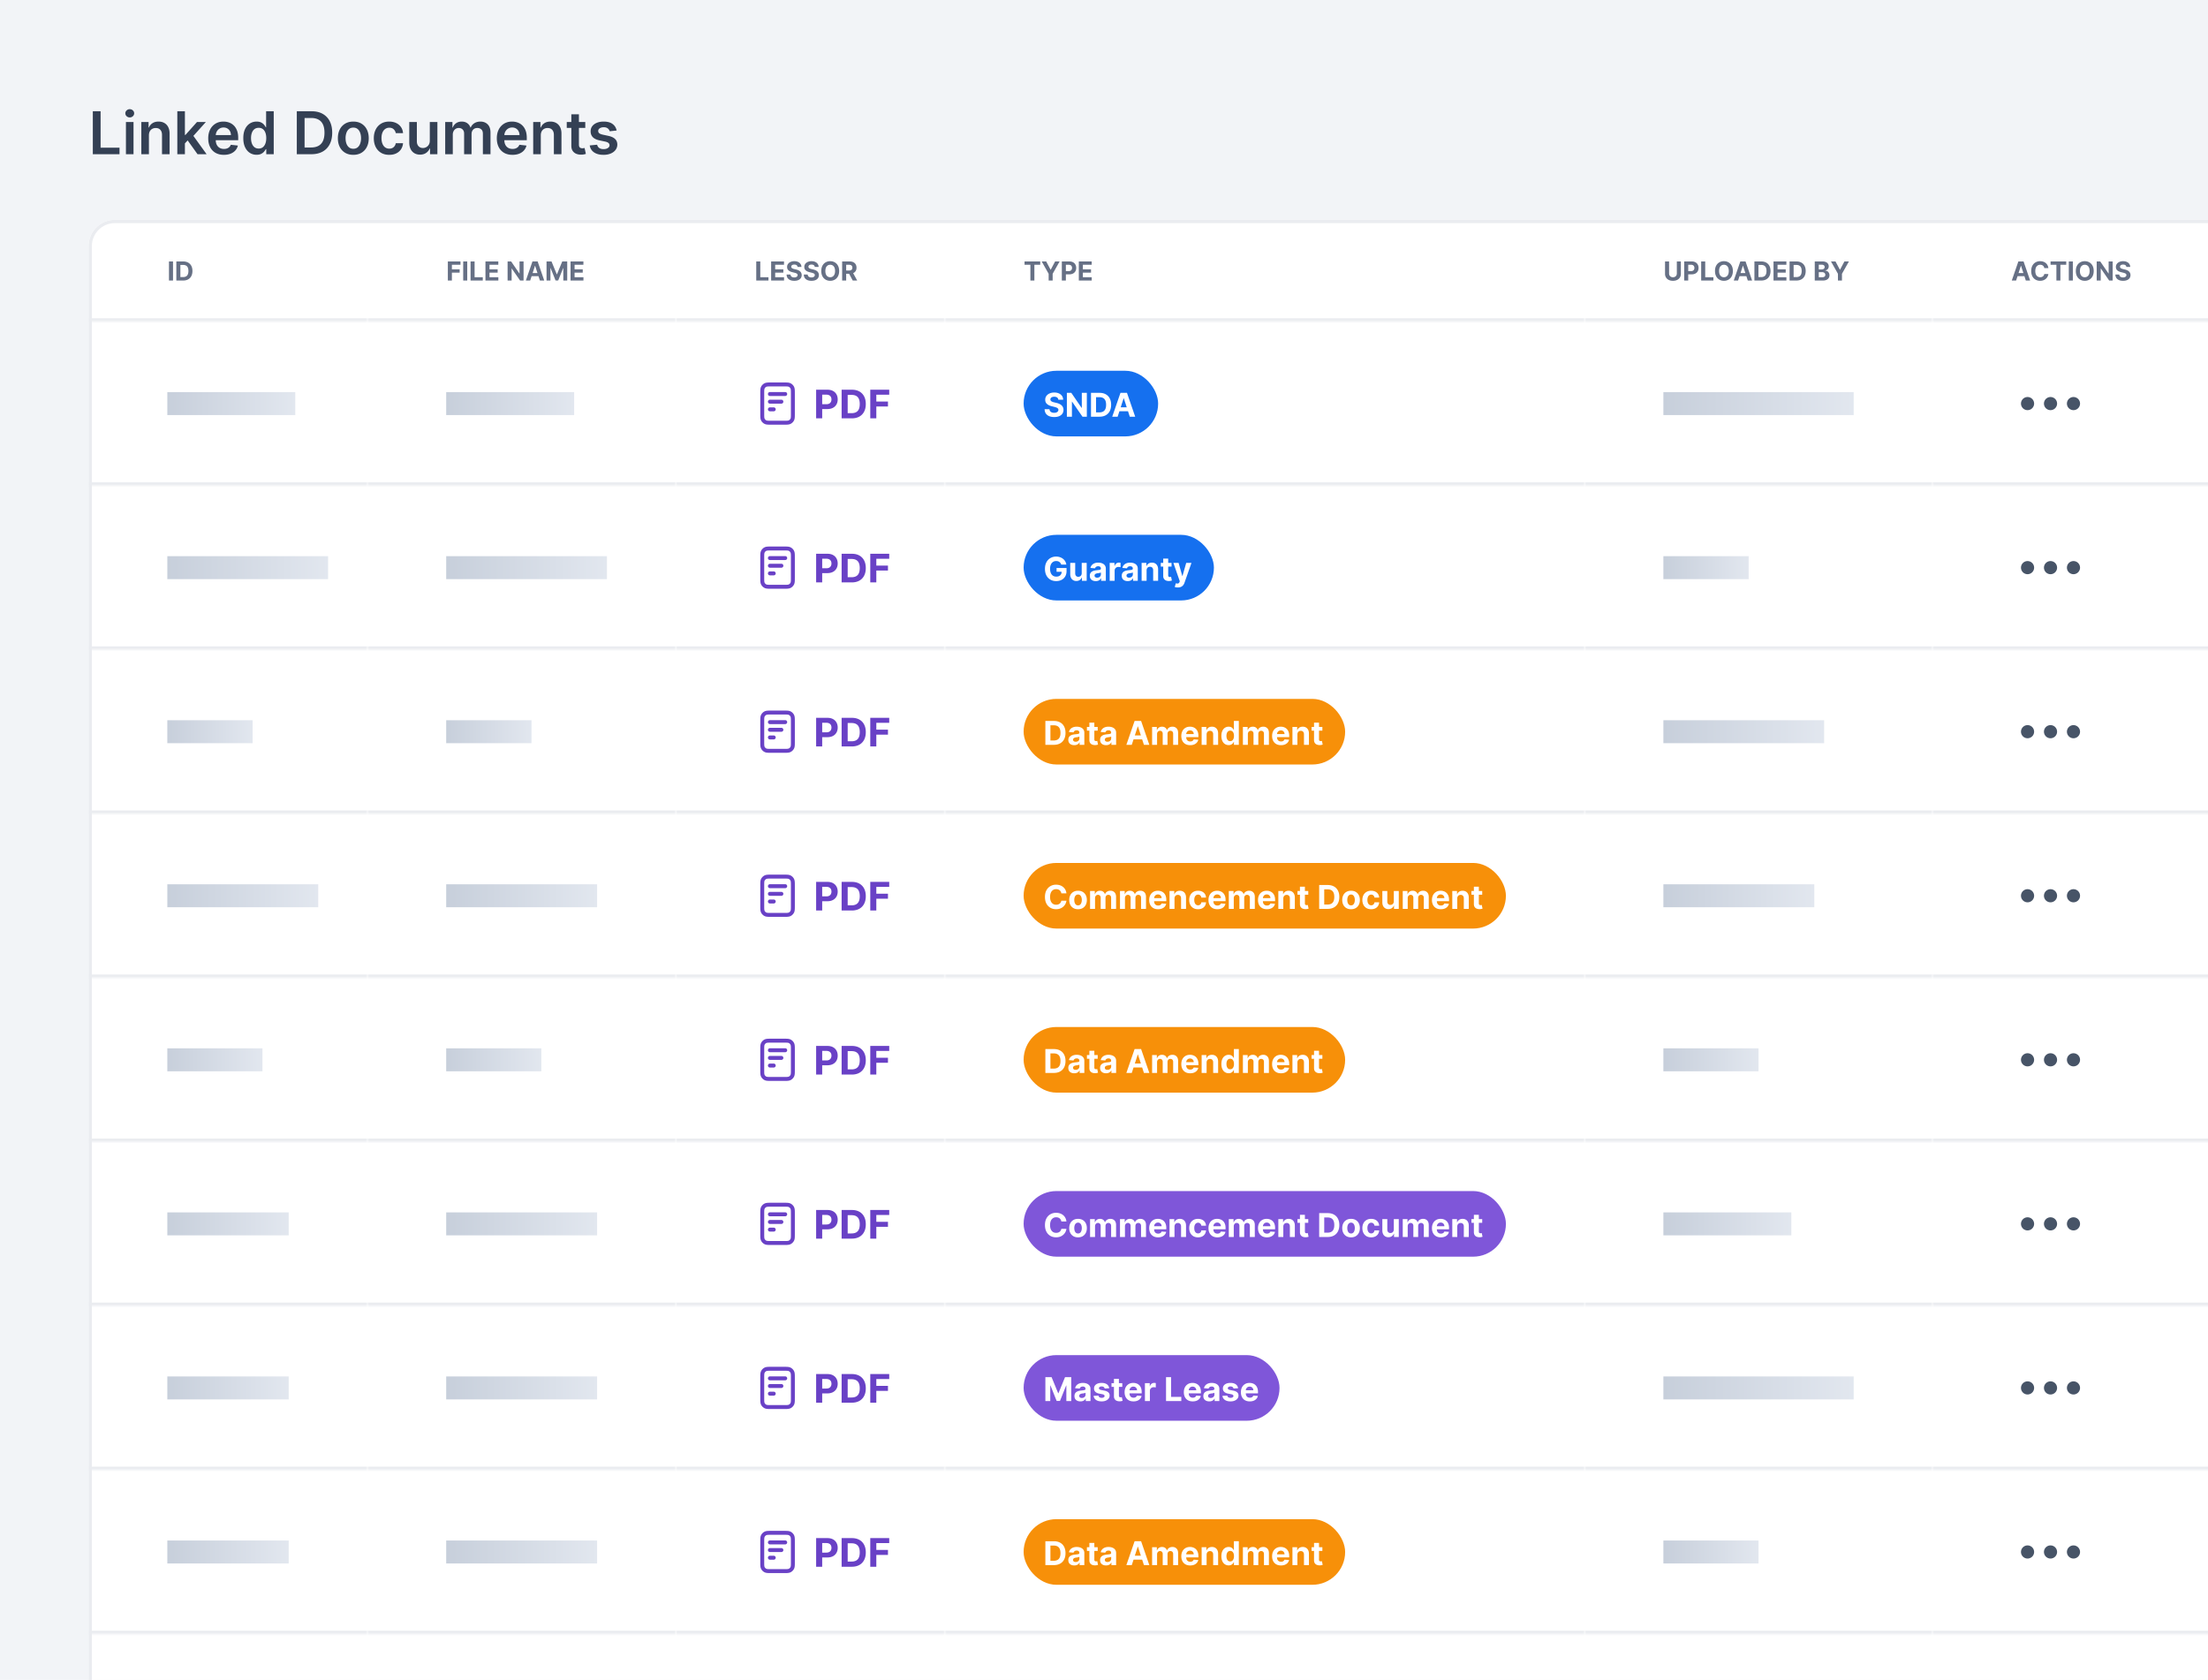 <svg xmlns="http://www.w3.org/2000/svg" width="673" height="512" fill="none"><g clip-path="url(#a)"><path fill="#F2F4F7" d="M0 0h673v512H0z"/><path fill="#344054" d="M28.291 47V33.91h2.372v11.102h5.765V47h-8.137Zm10.093 0v-9.818h2.314V47h-2.314Zm1.164-11.212a1.35 1.35 0 0 1-.946-.364 1.174 1.174 0 0 1-.397-.889c0-.349.132-.645.397-.888.264-.247.58-.37.946-.37.37 0 .686.123.946.37.264.243.396.54.396.889 0 .345-.132.64-.396.888-.26.243-.576.364-.946.364Zm5.843 5.46V47h-2.313v-9.818h2.211v1.668h.115c.226-.55.586-.986 1.08-1.31.5-.324 1.115-.486 1.848-.486.677 0 1.268.145 1.77.435.508.29.9.71 1.177 1.259.28.55.42 1.217.415 2V47H49.38v-5.894c0-.656-.17-1.17-.511-1.54-.337-.37-.803-.556-1.4-.556-.405 0-.765.09-1.08.268a1.861 1.861 0 0 0-.735.761c-.175.332-.263.735-.263 1.208Zm10.765 2.671-.007-2.793h.371l3.528-3.944h2.704l-4.34 4.832h-.48l-1.776 1.905ZM54.046 47V33.91h2.314V47h-2.314Zm6.162 0-3.196-4.468 1.56-1.63L62.976 47h-2.768Zm8.029.192c-.985 0-1.835-.205-2.55-.614a4.155 4.155 0 0 1-1.644-1.751c-.383-.759-.575-1.652-.575-2.679 0-1.01.192-1.896.575-2.659a4.35 4.35 0 0 1 1.624-1.79c.695-.43 1.51-.645 2.448-.645.605 0 1.176.098 1.713.294.541.192 1.019.49 1.432.895.418.405.746.92.984 1.547.24.622.359 1.363.359 2.224v.71h-8.048v-1.56h5.83a2.49 2.49 0 0 0-.288-1.183 2.09 2.09 0 0 0-.786-.824c-.333-.2-.72-.3-1.164-.3-.473 0-.888.115-1.246.345a2.38 2.38 0 0 0-.838.895 2.57 2.57 0 0 0-.3 1.208v1.361c0 .571.104 1.061.313 1.47.209.405.5.716.876.934.375.213.814.32 1.317.32a2.8 2.8 0 0 0 .914-.141c.272-.098.509-.241.71-.429.2-.187.35-.42.453-.696l2.16.242a3.368 3.368 0 0 1-.78 1.496c-.379.422-.864.75-1.457.985-.592.23-1.27.345-2.032.345Zm9.967-.02c-.772 0-1.462-.198-2.072-.594-.609-.396-1.09-.972-1.444-1.726-.354-.754-.53-1.67-.53-2.748 0-1.091.178-2.012.536-2.762.362-.754.85-1.323 1.464-1.706a3.762 3.762 0 0 1 2.052-.582c.575 0 1.048.098 1.419.294.37.192.665.424.882.697.217.268.386.522.505.76h.096V33.91h2.32V47h-2.275v-1.547h-.141a3.95 3.95 0 0 1-.518.76c-.226.265-.524.49-.895.678-.37.188-.837.282-1.4.282Zm.645-1.898c.49 0 .908-.132 1.253-.396.345-.269.607-.642.786-1.119.18-.477.269-1.033.269-1.668s-.09-1.187-.269-1.656c-.175-.468-.434-.833-.78-1.093-.34-.26-.76-.39-1.259-.39-.516 0-.946.135-1.291.403-.345.269-.605.64-.78 1.112-.175.473-.262 1.014-.262 1.624 0 .614.087 1.161.262 1.643.179.477.441.854.786 1.131.35.273.778.41 1.285.41ZM94.901 47h-4.436V33.91h4.526c1.3 0 2.416.261 3.349.785a5.26 5.26 0 0 1 2.161 2.244c.502.976.754 2.143.754 3.503 0 1.363-.254 2.535-.761 3.515a5.257 5.257 0 0 1-2.18 2.257c-.946.524-2.083.786-3.413.786Zm-2.064-2.052h1.949c.912 0 1.673-.166 2.282-.498.61-.337 1.067-.838 1.374-1.503.307-.669.46-1.504.46-2.505 0-1.002-.153-1.833-.46-2.493-.306-.665-.76-1.161-1.361-1.49-.597-.332-1.338-.498-2.225-.498h-2.02v8.987Zm14.851 2.244c-.958 0-1.789-.211-2.493-.633a4.298 4.298 0 0 1-1.636-1.77c-.383-.76-.575-1.645-.575-2.66 0-1.014.192-1.902.575-2.665a4.29 4.29 0 0 1 1.636-1.777c.704-.422 1.535-.633 2.493-.633.959 0 1.79.21 2.493.633a4.244 4.244 0 0 1 1.63 1.777c.388.763.582 1.651.582 2.665 0 1.015-.194 1.9-.582 2.66a4.252 4.252 0 0 1-1.63 1.77c-.703.422-1.534.633-2.493.633Zm.013-1.854c.52 0 .955-.143 1.304-.428.35-.29.61-.678.78-1.164a4.763 4.763 0 0 0 .262-1.623c0-.601-.087-1.144-.262-1.63-.17-.49-.43-.88-.78-1.17-.349-.29-.784-.434-1.304-.434-.532 0-.976.144-1.329.434-.35.29-.612.68-.787 1.17a4.912 4.912 0 0 0-.255 1.63c0 .596.085 1.138.255 1.623.175.486.437.874.787 1.164.353.285.797.428 1.329.428Zm10.939 1.854c-.981 0-1.822-.215-2.525-.646a4.308 4.308 0 0 1-1.617-1.783c-.375-.763-.563-1.64-.563-2.634 0-.997.192-1.877.575-2.64a4.297 4.297 0 0 1 1.624-1.79c.703-.43 1.534-.645 2.493-.645.797 0 1.502.147 2.116.441.617.29 1.11.701 1.476 1.234.367.528.575 1.146.627 1.853h-2.212a2.121 2.121 0 0 0-.639-1.182c-.333-.32-.778-.48-1.336-.48a2.09 2.09 0 0 0-1.247.384c-.358.251-.637.614-.837 1.087-.196.473-.294 1.04-.294 1.7 0 .669.098 1.244.294 1.726.196.477.471.846.825 1.106a2.11 2.11 0 0 0 1.259.383 2.1 2.1 0 0 0 .914-.192c.273-.132.501-.321.684-.569.183-.247.309-.547.377-.9h2.212a3.86 3.86 0 0 1-.614 1.846c-.354.533-.835.95-1.445 1.253-.609.299-1.325.448-2.147.448Zm12.363-4.321v-5.69h2.314V47h-2.243v-1.745h-.103c-.221.55-.586 1-1.093 1.349-.502.35-1.122.524-1.86.524-.643 0-1.212-.143-1.706-.428a2.98 2.98 0 0 1-1.151-1.26c-.277-.554-.415-1.223-.415-2.007v-6.251h2.313v5.893c0 .622.171 1.117.512 1.483.341.367.788.55 1.342.55.341 0 .671-.083.991-.25.32-.165.582-.413.786-.74.209-.333.313-.749.313-1.247ZM135.697 47v-9.818h2.211v1.668h.115a2.608 2.608 0 0 1 1.017-1.317c.473-.32 1.037-.479 1.694-.479.664 0 1.225.162 1.681.486.46.32.784.756.971 1.31h.103c.217-.545.583-.98 1.099-1.304.52-.328 1.136-.492 1.847-.492.904 0 1.641.285 2.212.856.571.572.857 1.405.857 2.5V47h-2.321v-6.232c0-.61-.162-1.055-.486-1.336-.323-.286-.72-.428-1.188-.428-.559 0-.996.174-1.311.524-.311.345-.466.794-.466 1.348V47h-2.27v-6.328c0-.507-.153-.912-.46-1.215-.302-.302-.699-.453-1.189-.453-.332 0-.635.085-.907.255a1.775 1.775 0 0 0-.652.71 2.215 2.215 0 0 0-.243 1.06V47h-2.314Zm20.501.192c-.985 0-1.835-.205-2.551-.614a4.163 4.163 0 0 1-1.643-1.751c-.383-.759-.575-1.652-.575-2.679 0-1.01.192-1.896.575-2.659a4.35 4.35 0 0 1 1.624-1.79c.695-.43 1.511-.645 2.448-.645.605 0 1.176.098 1.713.294.541.192 1.019.49 1.432.895.418.405.746.92.984 1.547.239.622.358 1.363.358 2.224v.71h-8.047v-1.56h5.829a2.492 2.492 0 0 0-.287-1.183 2.094 2.094 0 0 0-.787-.824c-.332-.2-.72-.3-1.163-.3-.473 0-.888.115-1.246.345a2.386 2.386 0 0 0-.838.895 2.57 2.57 0 0 0-.3 1.208v1.361c0 .571.104 1.061.313 1.47.209.405.501.716.876.934.375.213.814.32 1.317.32.336 0 .641-.048.914-.141a2.03 2.03 0 0 0 .709-.429c.2-.187.352-.42.454-.696l2.161.242a3.38 3.38 0 0 1-.78 1.496c-.38.422-.865.75-1.458.985-.592.23-1.27.345-2.032.345Zm8.637-5.945V47h-2.314v-9.818h2.212v1.668h.115c.226-.55.586-.986 1.08-1.31.498-.324 1.114-.486 1.847-.486.678 0 1.268.145 1.771.435.507.29.899.71 1.176 1.259.281.55.42 1.217.415 2V47h-2.313v-5.894c0-.656-.171-1.17-.512-1.54-.337-.37-.803-.556-1.4-.556-.405 0-.765.09-1.08.268a1.862 1.862 0 0 0-.735.761c-.175.332-.262.735-.262 1.208Zm13.557-4.065v1.79h-5.644v-1.79h5.644Zm-4.25-2.352h2.314v9.217c0 .311.046.55.14.716a.759.759 0 0 0 .384.332c.157.06.332.09.524.09.145 0 .277-.011.396-.032.124-.022.218-.04.281-.058l.39 1.81c-.123.042-.3.089-.53.14a4.34 4.34 0 0 1-.831.09c-.58.016-1.102-.071-1.566-.263a2.436 2.436 0 0 1-1.106-.907c-.268-.41-.401-.921-.396-1.535v-9.6Zm13.805 4.947-2.109.23a1.706 1.706 0 0 0-.314-.6 1.559 1.559 0 0 0-.588-.455c-.247-.115-.549-.172-.907-.172-.482 0-.887.104-1.215.313-.324.209-.484.48-.479.812-.005.285.1.518.313.697.217.179.575.326 1.074.44l1.674.359c.929.2 1.62.517 2.072.952.455.435.686 1.003.69 1.707a2.674 2.674 0 0 1-.543 1.636c-.354.469-.846.835-1.477 1.1-.631.264-1.355.396-2.173.396-1.202 0-2.169-.252-2.902-.755-.733-.507-1.17-1.212-1.311-2.115l2.257-.218c.102.444.319.778.652 1.004.332.226.765.339 1.297.339.55 0 .991-.113 1.323-.339.337-.226.505-.505.505-.837a.87.87 0 0 0-.326-.697c-.213-.183-.545-.324-.997-.422l-1.674-.352c-.942-.196-1.639-.526-2.091-.99-.451-.47-.675-1.061-.671-1.777-.004-.605.16-1.13.492-1.573.337-.447.804-.792 1.4-1.035.601-.247 1.294-.371 2.078-.371 1.15 0 2.056.245 2.716.735.665.49 1.076 1.153 1.234 1.988Z"/><g filter="url(#b)"><g clip-path="url(#c)"><rect width="702" height="531" x="27" y="65" fill="#fff" rx="8"/><path fill="#fff" d="M27 65h702v531H27z"/><mask id="d" fill="#fff"><path d="M27 65h85v31H27V65Z"/></mask><path fill="#EAECF0" d="M112 96v-1H27v2h85v-1Z" mask="url(#d)"/><path fill="#667085" d="M52.736 77.682V83.5h-1.23v-5.818h1.23ZM55.81 83.5h-2.062v-5.818h2.08c.585 0 1.088.116 1.51.35.423.23.748.563.975.996.23.434.344.953.344 1.557 0 .606-.115 1.127-.344 1.563-.227.435-.554.77-.98 1.003-.424.233-.932.349-1.523.349Zm-.832-1.054h.781c.364 0 .67-.064.918-.193.25-.13.437-.332.562-.605.127-.275.19-.63.19-1.063 0-.43-.063-.781-.19-1.054a1.232 1.232 0 0 0-.56-.602c-.247-.129-.553-.193-.917-.193h-.784v3.71Z"/><mask id="e" fill="#fff"><path d="M27 96h85v50H27V96Z"/></mask><path fill="#EAECF0" d="M112 146v-1H27v2h85v-1Z" mask="url(#e)"/><path fill="url(#f)" d="M51 117.5h39v7H51z"/><mask id="g" fill="#fff"><path d="M27 146h85v50H27v-50Z"/></mask><path fill="#EAECF0" d="M112 196v-1H27v2h85v-1Z" mask="url(#g)"/><path fill="url(#h)" d="M51 167.5h49v7H51z"/><mask id="i" fill="#fff"><path d="M27 196h85v50H27v-50Z"/></mask><path fill="#EAECF0" d="M112 246v-1H27v2h85v-1Z" mask="url(#i)"/><path fill="url(#j)" d="M51 217.5h26v7H51z"/><mask id="k" fill="#fff"><path d="M27 246h85v50H27v-50Z"/></mask><path fill="#EAECF0" d="M112 296v-1H27v2h85v-1Z" mask="url(#k)"/><path fill="url(#l)" d="M51 267.5h46v7H51z"/><mask id="m" fill="#fff"><path d="M27 296h85v50H27v-50Z"/></mask><path fill="#EAECF0" d="M112 346v-1H27v2h85v-1Z" mask="url(#m)"/><path fill="url(#n)" d="M51 317.5h29v7H51z"/><mask id="o" fill="#fff"><path d="M27 346h85v50H27v-50Z"/></mask><path fill="#EAECF0" d="M112 396v-1H27v2h85v-1Z" mask="url(#o)"/><path fill="url(#p)" d="M51 367.5h37v7H51z"/><mask id="q" fill="#fff"><path d="M27 396h85v50H27v-50Z"/></mask><path fill="#EAECF0" d="M112 446v-1H27v2h85v-1Z" mask="url(#q)"/><path fill="url(#r)" d="M51 417.5h37v7H51z"/><mask id="s" fill="#fff"><path d="M27 446h85v50H27v-50Z"/></mask><path fill="#EAECF0" d="M112 496v-1H27v2h85v-1Z" mask="url(#s)"/><path fill="url(#t)" d="M51 467.5h37v7H51z"/><mask id="u" fill="#fff"><path d="M27 496h85v50H27v-50Z"/></mask><path fill="#EAECF0" d="M112 546v-1H27v2h85v-1Z" mask="url(#u)"/><mask id="v" fill="#fff"><path d="M112 65h94v31h-94V65Z"/></mask><path fill="#EAECF0" d="M206 96v-1h-94v2h94v-1Z" mask="url(#v)"/><path fill="#667085" d="M136.506 83.5v-5.818h3.852v1.014h-2.622v1.386h2.366v1.015h-2.366V83.5h-1.23Zm5.909-5.818V83.5h-1.23v-5.818h1.23Zm1.013 5.818v-5.818h1.23v4.804h2.494V83.5h-3.724Zm4.539 0v-5.818h3.92v1.014h-2.69v1.386h2.488v1.015h-2.488v1.389h2.701V83.5h-3.931Zm11.616-5.818V83.5h-1.062l-2.532-3.662h-.042V83.5h-1.23v-5.818h1.079l2.512 3.659h.051v-3.66h1.224Zm2.019 5.818h-1.318l2.009-5.818h1.585l2.006 5.818h-1.319l-1.457-4.489h-.046l-1.46 4.489Zm-.082-2.287h3.114v.96h-3.114v-.96Zm5.064-3.531h1.517l1.602 3.909h.068l1.603-3.91h1.517V83.5h-1.194v-3.787h-.048l-1.506 3.759h-.812l-1.506-3.773h-.048V83.5h-1.193v-5.818Zm7.32 5.818v-5.818h3.921v1.014h-2.691v1.386h2.489v1.015h-2.489v1.389h2.702V83.5h-3.932Z"/><mask id="w" fill="#fff"><path d="M112 96h94v50h-94V96Z"/></mask><path fill="#EAECF0" d="M206 146v-1h-94v2h94v-1Z" mask="url(#w)"/><path fill="url(#x)" d="M136 117.5h39v7h-39z"/><mask id="y" fill="#fff"><path d="M112 146h94v50h-94v-50Z"/></mask><path fill="#EAECF0" d="M206 196v-1h-94v2h94v-1Z" mask="url(#y)"/><path fill="url(#z)" d="M136 167.5h49v7h-49z"/><mask id="A" fill="#fff"><path d="M112 196h94v50h-94v-50Z"/></mask><path fill="#EAECF0" d="M206 246v-1h-94v2h94v-1Z" mask="url(#A)"/><path fill="url(#B)" d="M136 217.5h26v7h-26z"/><mask id="C" fill="#fff"><path d="M112 246h94v50h-94v-50Z"/></mask><path fill="#EAECF0" d="M206 296v-1h-94v2h94v-1Z" mask="url(#C)"/><path fill="url(#D)" d="M136 267.5h46v7h-46z"/><mask id="E" fill="#fff"><path d="M112 296h94v50h-94v-50Z"/></mask><path fill="#EAECF0" d="M206 346v-1h-94v2h94v-1Z" mask="url(#E)"/><path fill="url(#F)" d="M136 317.5h29v7h-29z"/><mask id="G" fill="#fff"><path d="M112 346h94v50h-94v-50Z"/></mask><path fill="#EAECF0" d="M206 396v-1h-94v2h94v-1Z" mask="url(#G)"/><path fill="url(#H)" d="M136 367.5h46v7h-46z"/><mask id="I" fill="#fff"><path d="M112 396h94v50h-94v-50Z"/></mask><path fill="#EAECF0" d="M206 446v-1h-94v2h94v-1Z" mask="url(#I)"/><path fill="url(#J)" d="M136 417.5h46v7h-46z"/><mask id="K" fill="#fff"><path d="M112 446h94v50h-94v-50Z"/></mask><path fill="#EAECF0" d="M206 496v-1h-94v2h94v-1Z" mask="url(#K)"/><path fill="url(#L)" d="M136 467.5h46v7h-46z"/><mask id="M" fill="#fff"><path d="M112 496h94v50h-94v-50Z"/></mask><path fill="#EAECF0" d="M206 546v-1h-94v2h94v-1Z" mask="url(#M)"/><mask id="N" fill="#fff"><path d="M206 65h82v31h-82V65Z"/></mask><path fill="#EAECF0" d="M288 96v-1h-82v2h82v-1Z" mask="url(#N)"/><path fill="#667085" d="M230.506 83.5v-5.818h1.23v4.804h2.494V83.5h-3.724Zm4.539 0v-5.818h3.92v1.014h-2.69v1.386h2.488v1.015h-2.488v1.389h2.702V83.5h-3.932Zm8.054-4.145a.717.717 0 0 0-.292-.534c-.173-.127-.406-.19-.702-.19-.201 0-.37.028-.508.085a.715.715 0 0 0-.319.23.554.554 0 0 0-.108.335.48.48 0 0 0 .066.273.672.672 0 0 0 .202.202c.085.055.183.103.295.145.112.04.231.073.358.102l.523.125a3.7 3.7 0 0 1 .698.227c.213.095.396.211.552.35.155.138.275.3.36.488.088.188.132.403.134.645a1.609 1.609 0 0 1-.273.926c-.178.26-.435.461-.773.605-.335.142-.739.213-1.213.213-.469 0-.878-.072-1.227-.215a1.8 1.8 0 0 1-.812-.64c-.194-.284-.295-.635-.304-1.054h1.19a.887.887 0 0 0 .168.489c.1.129.234.226.4.292.169.065.359.097.571.097.209 0 .389-.03.543-.09a.84.84 0 0 0 .361-.254.585.585 0 0 0 .127-.372c0-.13-.038-.24-.116-.33a.882.882 0 0 0-.335-.227 3.416 3.416 0 0 0-.537-.17l-.634-.16c-.49-.118-.878-.305-1.162-.559-.284-.254-.425-.595-.423-1.025-.002-.353.092-.66.281-.924.192-.263.454-.468.787-.616a2.78 2.78 0 0 1 1.137-.222c.431 0 .808.074 1.13.222.324.148.576.353.756.616.18.264.273.569.278.915h-1.179Zm5.243 0a.721.721 0 0 0-.293-.534c-.172-.127-.406-.19-.702-.19-.2 0-.37.028-.508.085a.711.711 0 0 0-.318.23.554.554 0 0 0-.108.335.48.48 0 0 0 .065.273.672.672 0 0 0 .202.202c.085.055.183.103.295.145.112.04.231.073.358.102l.523.125c.254.057.487.132.699.227.212.095.396.211.551.35a1.468 1.468 0 0 1 .494 1.133 1.609 1.609 0 0 1-.273.926c-.178.26-.435.461-.772.605-.336.142-.74.213-1.213.213-.47 0-.879-.072-1.228-.215a1.8 1.8 0 0 1-.812-.64c-.193-.284-.295-.635-.304-1.054h1.19a.887.887 0 0 0 .168.489c.1.129.234.226.4.292.169.065.359.097.571.097.209 0 .39-.03.543-.09a.833.833 0 0 0 .361-.254.585.585 0 0 0 .128-.372c0-.13-.039-.24-.117-.33a.882.882 0 0 0-.335-.227 3.416 3.416 0 0 0-.537-.17l-.633-.16c-.491-.118-.878-.305-1.162-.559-.285-.254-.426-.595-.424-1.025a1.52 1.52 0 0 1 .282-.924c.191-.263.453-.468.786-.616a2.783 2.783 0 0 1 1.137-.222c.432 0 .809.074 1.131.222.323.148.575.353.755.616.18.264.273.569.279.915h-1.179Zm7.432 1.236c0 .634-.12 1.174-.361 1.62a2.496 2.496 0 0 1-.977 1.02 2.76 2.76 0 0 1-1.386.349c-.517 0-.981-.118-1.392-.353a2.511 2.511 0 0 1-.975-1.02c-.238-.445-.358-.983-.358-1.616 0-.635.12-1.174.358-1.62.239-.445.564-.784.975-1.017a2.756 2.756 0 0 1 1.392-.352c.513 0 .975.118 1.386.352.413.234.739.573.977 1.018.241.445.361.984.361 1.619Zm-1.247 0c0-.411-.062-.758-.185-1.04a1.403 1.403 0 0 0-.514-.642 1.382 1.382 0 0 0-.778-.219c-.298 0-.557.073-.779.22a1.421 1.421 0 0 0-.517.641c-.121.282-.182.629-.182 1.04 0 .41.061.758.182 1.04.123.282.296.496.517.642.222.146.481.219.779.219.297 0 .557-.073.778-.22.222-.145.393-.36.514-.641.123-.282.185-.63.185-1.04Zm2.158 2.909v-5.818h2.296c.439 0 .814.078 1.125.236.312.155.55.376.713.661.165.285.247.619.247 1.003 0 .387-.083.72-.25.998a1.623 1.623 0 0 1-.724.636c-.315.148-.695.222-1.142.222h-1.537v-.99h1.338c.235 0 .43-.031.585-.096a.699.699 0 0 0 .347-.29.921.921 0 0 0 .116-.48.958.958 0 0 0-.116-.488.718.718 0 0 0-.35-.301 1.43 1.43 0 0 0-.588-.106h-.83V83.5h-1.23Zm3.142-2.648 1.446 2.648h-1.358l-1.414-2.648h1.326Z"/><mask id="O" fill="#fff"><path d="M206 96h82v50h-82V96Z"/></mask><path fill="#EAECF0" d="M288 146v-1h-82v2h82v-1Z" mask="url(#O)"/><path stroke="#6941C6" stroke-linecap="round" stroke-linejoin="round" stroke-width="1.2" d="M238.167 120.417h-3.5m1.166 2.333h-1.166m4.666-4.667h-4.666m7-.116v6.066c0 .98 0 1.47-.191 1.845a1.744 1.744 0 0 1-.765.764c-.374.191-.864.191-1.844.191h-3.734c-.98 0-1.47 0-1.844-.191a1.749 1.749 0 0 1-.765-.764c-.191-.375-.191-.865-.191-1.845v-6.066c0-.981 0-1.471.191-1.845.168-.329.436-.597.765-.765.374-.19.864-.19 1.844-.19h3.734c.98 0 1.47 0 1.844.19.33.168.597.436.765.765.191.374.191.864.191 1.845Z"/><path fill="#6941C6" d="M248.759 125.5v-8.727h3.443c.662 0 1.226.126 1.691.379.466.25.821.598 1.066 1.044.247.443.371.955.371 1.534 0 .58-.125 1.091-.375 1.534a2.59 2.59 0 0 1-1.087 1.036c-.472.247-1.043.37-1.713.37h-2.195v-1.478h1.897c.355 0 .647-.061.877-.183a1.21 1.21 0 0 0 .52-.516 1.61 1.61 0 0 0 .175-.763c0-.29-.058-.543-.175-.758a1.168 1.168 0 0 0-.52-.508c-.233-.122-.528-.183-.886-.183h-1.244v7.219h-1.845Zm10.863 0h-3.094v-8.727h3.119c.878 0 1.634.174 2.267.524a3.53 3.53 0 0 1 1.462 1.496c.344.65.516 1.429.516 2.335 0 .909-.172 1.69-.516 2.344a3.55 3.55 0 0 1-1.47 1.504c-.636.349-1.398.524-2.284.524Zm-1.249-1.581h1.172c.546 0 1.004-.097 1.377-.29a1.86 1.86 0 0 0 .843-.907c.191-.412.286-.944.286-1.594 0-.645-.095-1.172-.286-1.581a1.851 1.851 0 0 0-.839-.904c-.372-.193-.831-.289-1.377-.289h-1.176v5.565Zm6.886 1.581v-8.727h5.778v1.521h-3.933v2.08h3.549v1.521h-3.549v3.605h-1.845Z"/><mask id="P" fill="#fff"><path d="M206 146h82v50h-82v-50Z"/></mask><path fill="#EAECF0" d="M288 196v-1h-82v2h82v-1Z" mask="url(#P)"/><path stroke="#6941C6" stroke-linecap="round" stroke-linejoin="round" stroke-width="1.2" d="M238.167 170.417h-3.5m1.166 2.333h-1.166m4.666-4.667h-4.666m7-.116v6.066c0 .98 0 1.47-.191 1.845a1.744 1.744 0 0 1-.765.764c-.374.191-.864.191-1.844.191h-3.734c-.98 0-1.47 0-1.844-.191a1.749 1.749 0 0 1-.765-.764c-.191-.375-.191-.865-.191-1.845v-6.066c0-.981 0-1.471.191-1.845.168-.329.436-.597.765-.765.374-.19.864-.19 1.844-.19h3.734c.98 0 1.47 0 1.844.19.33.168.597.436.765.765.191.374.191.864.191 1.845Z"/><path fill="#6941C6" d="M248.759 175.5v-8.727h3.443c.662 0 1.226.126 1.691.379.466.25.821.598 1.066 1.044.247.443.371.955.371 1.534 0 .58-.125 1.091-.375 1.534a2.59 2.59 0 0 1-1.087 1.036c-.472.247-1.043.37-1.713.37h-2.195v-1.478h1.897c.355 0 .647-.061.877-.183a1.21 1.21 0 0 0 .52-.516 1.61 1.61 0 0 0 .175-.763c0-.29-.058-.543-.175-.758a1.168 1.168 0 0 0-.52-.508c-.233-.122-.528-.183-.886-.183h-1.244v7.219h-1.845Zm10.863 0h-3.094v-8.727h3.119c.878 0 1.634.174 2.267.524a3.53 3.53 0 0 1 1.462 1.496c.344.65.516 1.429.516 2.335 0 .909-.172 1.69-.516 2.344a3.55 3.55 0 0 1-1.47 1.504c-.636.349-1.398.524-2.284.524Zm-1.249-1.581h1.172c.546 0 1.004-.097 1.377-.29a1.86 1.86 0 0 0 .843-.907c.191-.412.286-.944.286-1.594 0-.645-.095-1.172-.286-1.581a1.851 1.851 0 0 0-.839-.904c-.372-.193-.831-.289-1.377-.289h-1.176v5.565Zm6.886 1.581v-8.727h5.778v1.521h-3.933v2.08h3.549v1.521h-3.549v3.605h-1.845Z"/><mask id="Q" fill="#fff"><path d="M206 196h82v50h-82v-50Z"/></mask><path fill="#EAECF0" d="M288 246v-1h-82v2h82v-1Z" mask="url(#Q)"/><path stroke="#6941C6" stroke-linecap="round" stroke-linejoin="round" stroke-width="1.2" d="M238.167 220.417h-3.5m1.166 2.333h-1.166m4.666-4.667h-4.666m7-.116v6.066c0 .98 0 1.47-.191 1.845a1.744 1.744 0 0 1-.765.764c-.374.191-.864.191-1.844.191h-3.734c-.98 0-1.47 0-1.844-.191a1.749 1.749 0 0 1-.765-.764c-.191-.375-.191-.865-.191-1.845v-6.066c0-.981 0-1.471.191-1.845.168-.329.436-.597.765-.765.374-.19.864-.19 1.844-.19h3.734c.98 0 1.47 0 1.844.19.33.168.597.436.765.765.191.374.191.864.191 1.845Z"/><path fill="#6941C6" d="M248.759 225.5v-8.727h3.443c.662 0 1.226.126 1.691.379.466.25.821.598 1.066 1.044.247.443.371.955.371 1.534 0 .58-.125 1.091-.375 1.534a2.59 2.59 0 0 1-1.087 1.036c-.472.247-1.043.37-1.713.37h-2.195v-1.478h1.897c.355 0 .647-.061.877-.183a1.21 1.21 0 0 0 .52-.516 1.61 1.61 0 0 0 .175-.763c0-.29-.058-.543-.175-.758a1.168 1.168 0 0 0-.52-.508c-.233-.122-.528-.183-.886-.183h-1.244v7.219h-1.845Zm10.863 0h-3.094v-8.727h3.119c.878 0 1.634.174 2.267.524a3.53 3.53 0 0 1 1.462 1.496c.344.65.516 1.429.516 2.335 0 .909-.172 1.69-.516 2.344a3.55 3.55 0 0 1-1.47 1.504c-.636.349-1.398.524-2.284.524Zm-1.249-1.581h1.172c.546 0 1.004-.097 1.377-.29a1.86 1.86 0 0 0 .843-.907c.191-.412.286-.944.286-1.594 0-.645-.095-1.172-.286-1.581a1.851 1.851 0 0 0-.839-.904c-.372-.193-.831-.289-1.377-.289h-1.176v5.565Zm6.886 1.581v-8.727h5.778v1.521h-3.933v2.08h3.549v1.521h-3.549v3.605h-1.845Z"/><mask id="R" fill="#fff"><path d="M206 246h82v50h-82v-50Z"/></mask><path fill="#EAECF0" d="M288 296v-1h-82v2h82v-1Z" mask="url(#R)"/><path stroke="#6941C6" stroke-linecap="round" stroke-linejoin="round" stroke-width="1.2" d="M238.167 270.417h-3.5m1.166 2.333h-1.166m4.666-4.667h-4.666m7-.116v6.066c0 .98 0 1.47-.191 1.845a1.744 1.744 0 0 1-.765.764c-.374.191-.864.191-1.844.191h-3.734c-.98 0-1.47 0-1.844-.191a1.749 1.749 0 0 1-.765-.764c-.191-.375-.191-.865-.191-1.845v-6.066c0-.981 0-1.471.191-1.845.168-.329.436-.597.765-.765.374-.19.864-.19 1.844-.19h3.734c.98 0 1.47 0 1.844.19.33.168.597.436.765.765.191.374.191.864.191 1.845Z"/><path fill="#6941C6" d="M248.759 275.5v-8.727h3.443c.662 0 1.226.126 1.691.379.466.25.821.598 1.066 1.044.247.443.371.955.371 1.534 0 .58-.125 1.091-.375 1.534a2.59 2.59 0 0 1-1.087 1.036c-.472.247-1.043.37-1.713.37h-2.195v-1.478h1.897c.355 0 .647-.061.877-.183a1.21 1.21 0 0 0 .52-.516 1.61 1.61 0 0 0 .175-.763c0-.29-.058-.543-.175-.758a1.168 1.168 0 0 0-.52-.508c-.233-.122-.528-.183-.886-.183h-1.244v7.219h-1.845Zm10.863 0h-3.094v-8.727h3.119c.878 0 1.634.174 2.267.524a3.53 3.53 0 0 1 1.462 1.496c.344.65.516 1.429.516 2.335 0 .909-.172 1.69-.516 2.344a3.55 3.55 0 0 1-1.47 1.504c-.636.349-1.398.524-2.284.524Zm-1.249-1.581h1.172c.546 0 1.004-.097 1.377-.29a1.86 1.86 0 0 0 .843-.907c.191-.412.286-.944.286-1.594 0-.645-.095-1.172-.286-1.581a1.851 1.851 0 0 0-.839-.904c-.372-.193-.831-.289-1.377-.289h-1.176v5.565Zm6.886 1.581v-8.727h5.778v1.521h-3.933v2.08h3.549v1.521h-3.549v3.605h-1.845Z"/><mask id="S" fill="#fff"><path d="M206 296h82v50h-82v-50Z"/></mask><path fill="#EAECF0" d="M288 346v-1h-82v2h82v-1Z" mask="url(#S)"/><path stroke="#6941C6" stroke-linecap="round" stroke-linejoin="round" stroke-width="1.2" d="M238.167 320.417h-3.5m1.166 2.333h-1.166m4.666-4.667h-4.666m7-.116v6.066c0 .98 0 1.47-.191 1.845a1.744 1.744 0 0 1-.765.764c-.374.191-.864.191-1.844.191h-3.734c-.98 0-1.47 0-1.844-.191a1.749 1.749 0 0 1-.765-.764c-.191-.375-.191-.865-.191-1.845v-6.066c0-.981 0-1.471.191-1.845.168-.329.436-.597.765-.765.374-.19.864-.19 1.844-.19h3.734c.98 0 1.47 0 1.844.19.33.168.597.436.765.765.191.374.191.864.191 1.845Z"/><path fill="#6941C6" d="M248.759 325.5v-8.727h3.443c.662 0 1.226.126 1.691.379.466.25.821.598 1.066 1.044.247.443.371.955.371 1.534 0 .58-.125 1.091-.375 1.534a2.59 2.59 0 0 1-1.087 1.036c-.472.247-1.043.37-1.713.37h-2.195v-1.478h1.897c.355 0 .647-.061.877-.183a1.21 1.21 0 0 0 .52-.516 1.61 1.61 0 0 0 .175-.763c0-.29-.058-.543-.175-.758a1.168 1.168 0 0 0-.52-.508c-.233-.122-.528-.183-.886-.183h-1.244v7.219h-1.845Zm10.863 0h-3.094v-8.727h3.119c.878 0 1.634.174 2.267.524a3.53 3.53 0 0 1 1.462 1.496c.344.65.516 1.429.516 2.335 0 .909-.172 1.69-.516 2.344a3.55 3.55 0 0 1-1.47 1.504c-.636.349-1.398.524-2.284.524Zm-1.249-1.581h1.172c.546 0 1.004-.097 1.377-.29a1.86 1.86 0 0 0 .843-.907c.191-.412.286-.944.286-1.594 0-.645-.095-1.172-.286-1.581a1.851 1.851 0 0 0-.839-.904c-.372-.193-.831-.289-1.377-.289h-1.176v5.565Zm6.886 1.581v-8.727h5.778v1.521h-3.933v2.08h3.549v1.521h-3.549v3.605h-1.845Z"/><mask id="T" fill="#fff"><path d="M206 346h82v50h-82v-50Z"/></mask><path fill="#EAECF0" d="M288 396v-1h-82v2h82v-1Z" mask="url(#T)"/><path stroke="#6941C6" stroke-linecap="round" stroke-linejoin="round" stroke-width="1.2" d="M238.167 370.417h-3.5m1.166 2.333h-1.166m4.666-4.667h-4.666m7-.116v6.066c0 .98 0 1.47-.191 1.845a1.744 1.744 0 0 1-.765.764c-.374.191-.864.191-1.844.191h-3.734c-.98 0-1.47 0-1.844-.191a1.749 1.749 0 0 1-.765-.764c-.191-.375-.191-.865-.191-1.845v-6.066c0-.981 0-1.471.191-1.845.168-.329.436-.597.765-.765.374-.19.864-.19 1.844-.19h3.734c.98 0 1.47 0 1.844.19.33.168.597.436.765.765.191.374.191.864.191 1.845Z"/><path fill="#6941C6" d="M248.759 375.5v-8.727h3.443c.662 0 1.226.126 1.691.379.466.25.821.598 1.066 1.044.247.443.371.955.371 1.534 0 .58-.125 1.091-.375 1.534a2.59 2.59 0 0 1-1.087 1.036c-.472.247-1.043.37-1.713.37h-2.195v-1.478h1.897c.355 0 .647-.061.877-.183a1.21 1.21 0 0 0 .52-.516 1.61 1.61 0 0 0 .175-.763c0-.29-.058-.543-.175-.758a1.168 1.168 0 0 0-.52-.508c-.233-.122-.528-.183-.886-.183h-1.244v7.219h-1.845Zm10.863 0h-3.094v-8.727h3.119c.878 0 1.634.174 2.267.524a3.53 3.53 0 0 1 1.462 1.496c.344.65.516 1.429.516 2.335 0 .909-.172 1.69-.516 2.344a3.55 3.55 0 0 1-1.47 1.504c-.636.349-1.398.524-2.284.524Zm-1.249-1.581h1.172c.546 0 1.004-.097 1.377-.29a1.86 1.86 0 0 0 .843-.907c.191-.412.286-.944.286-1.594 0-.645-.095-1.172-.286-1.581a1.851 1.851 0 0 0-.839-.904c-.372-.193-.831-.289-1.377-.289h-1.176v5.565Zm6.886 1.581v-8.727h5.778v1.521h-3.933v2.08h3.549v1.521h-3.549v3.605h-1.845Z"/><mask id="U" fill="#fff"><path d="M206 396h82v50h-82v-50Z"/></mask><path fill="#EAECF0" d="M288 446v-1h-82v2h82v-1Z" mask="url(#U)"/><path stroke="#6941C6" stroke-linecap="round" stroke-linejoin="round" stroke-width="1.2" d="M238.167 420.417h-3.5m1.166 2.333h-1.166m4.666-4.667h-4.666m7-.116v6.066c0 .98 0 1.47-.191 1.845a1.744 1.744 0 0 1-.765.764c-.374.191-.864.191-1.844.191h-3.734c-.98 0-1.47 0-1.844-.191a1.749 1.749 0 0 1-.765-.764c-.191-.375-.191-.865-.191-1.845v-6.066c0-.981 0-1.471.191-1.845.168-.329.436-.597.765-.765.374-.19.864-.19 1.844-.19h3.734c.98 0 1.47 0 1.844.19.33.168.597.436.765.765.191.374.191.864.191 1.845Z"/><path fill="#6941C6" d="M248.759 425.5v-8.727h3.443c.662 0 1.226.126 1.691.379.466.25.821.598 1.066 1.044.247.443.371.955.371 1.534 0 .58-.125 1.091-.375 1.534a2.59 2.59 0 0 1-1.087 1.036c-.472.247-1.043.37-1.713.37h-2.195v-1.478h1.897c.355 0 .647-.061.877-.183a1.21 1.21 0 0 0 .52-.516 1.61 1.61 0 0 0 .175-.763c0-.29-.058-.543-.175-.758a1.168 1.168 0 0 0-.52-.508c-.233-.122-.528-.183-.886-.183h-1.244v7.219h-1.845Zm10.863 0h-3.094v-8.727h3.119c.878 0 1.634.174 2.267.524a3.53 3.53 0 0 1 1.462 1.496c.344.65.516 1.429.516 2.335 0 .909-.172 1.69-.516 2.344a3.55 3.55 0 0 1-1.47 1.504c-.636.349-1.398.524-2.284.524Zm-1.249-1.581h1.172c.546 0 1.004-.097 1.377-.29a1.86 1.86 0 0 0 .843-.907c.191-.412.286-.944.286-1.594 0-.645-.095-1.172-.286-1.581a1.851 1.851 0 0 0-.839-.904c-.372-.193-.831-.289-1.377-.289h-1.176v5.565Zm6.886 1.581v-8.727h5.778v1.521h-3.933v2.08h3.549v1.521h-3.549v3.605h-1.845Z"/><mask id="V" fill="#fff"><path d="M206 446h82v50h-82v-50Z"/></mask><path fill="#EAECF0" d="M288 496v-1h-82v2h82v-1Z" mask="url(#V)"/><path stroke="#6941C6" stroke-linecap="round" stroke-linejoin="round" stroke-width="1.2" d="M238.167 470.417h-3.5m1.166 2.333h-1.166m4.666-4.667h-4.666m7-.116v6.066c0 .98 0 1.47-.191 1.845a1.744 1.744 0 0 1-.765.764c-.374.191-.864.191-1.844.191h-3.734c-.98 0-1.47 0-1.844-.191a1.749 1.749 0 0 1-.765-.764c-.191-.375-.191-.865-.191-1.845v-6.066c0-.981 0-1.471.191-1.845.168-.329.436-.597.765-.765.374-.19.864-.19 1.844-.19h3.734c.98 0 1.47 0 1.844.19.33.168.597.436.765.765.191.374.191.864.191 1.845Z"/><path fill="#6941C6" d="M248.759 475.5v-8.727h3.443c.662 0 1.226.126 1.691.379.466.25.821.598 1.066 1.044.247.443.371.955.371 1.534 0 .58-.125 1.091-.375 1.534a2.59 2.59 0 0 1-1.087 1.036c-.472.247-1.043.37-1.713.37h-2.195v-1.478h1.897c.355 0 .647-.061.877-.183a1.21 1.21 0 0 0 .52-.516 1.61 1.61 0 0 0 .175-.763c0-.29-.058-.543-.175-.758a1.168 1.168 0 0 0-.52-.508c-.233-.122-.528-.183-.886-.183h-1.244v7.219h-1.845Zm10.863 0h-3.094v-8.727h3.119c.878 0 1.634.174 2.267.524a3.53 3.53 0 0 1 1.462 1.496c.344.65.516 1.429.516 2.335 0 .909-.172 1.69-.516 2.344a3.55 3.55 0 0 1-1.47 1.504c-.636.349-1.398.524-2.284.524Zm-1.249-1.581h1.172c.546 0 1.004-.097 1.377-.29a1.86 1.86 0 0 0 .843-.907c.191-.412.286-.944.286-1.594 0-.645-.095-1.172-.286-1.581a1.851 1.851 0 0 0-.839-.904c-.372-.193-.831-.289-1.377-.289h-1.176v5.565Zm6.886 1.581v-8.727h5.778v1.521h-3.933v2.08h3.549v1.521h-3.549v3.605h-1.845Z"/><mask id="W" fill="#fff"><path d="M206 496h82v50h-82v-50Z"/></mask><path fill="#EAECF0" d="M288 546v-1h-82v2h82v-1Z" mask="url(#W)"/><mask id="X" fill="#fff"><path d="M288 65h195v31H288V65Z"/></mask><path fill="#EAECF0" d="M483 96v-1H288v2h195v-1Z" mask="url(#X)"/><path fill="#667085" d="M312.284 78.696v-1.014h4.778v1.014h-1.781V83.5h-1.216v-4.804h-1.781Zm5.225-1.014h1.377l1.327 2.505h.057l1.327-2.505h1.377l-2.122 3.761V83.5h-1.221v-2.057l-2.122-3.761Zm6.137 5.818v-5.818h2.296c.441 0 .817.084 1.128.253.31.166.547.398.71.696.165.295.247.636.247 1.022 0 .387-.083.728-.25 1.023a1.727 1.727 0 0 1-.724.69c-.315.165-.696.248-1.142.248h-1.464v-.986h1.265c.236 0 .431-.04.585-.122a.806.806 0 0 0 .346-.344c.078-.148.117-.317.117-.509 0-.193-.039-.361-.117-.505a.774.774 0 0 0-.346-.338 1.264 1.264 0 0 0-.591-.123h-.83V83.5h-1.23Zm5.18 0v-5.818h3.92v1.014h-2.69v1.386h2.489v1.015h-2.489v1.389h2.702V83.5h-3.932Z"/><mask id="Y" fill="#fff"><path d="M288 96h195v50H288V96Z"/></mask><path fill="#EAECF0" d="M483 146v-1H288v2h195v-1Z" mask="url(#Y)"/><rect width="41" height="20" x="312" y="111" fill="#1570EF" rx="10"/><path fill="#fff" d="M322.577 119.819a.899.899 0 0 0-.365-.668c-.216-.158-.508-.238-.877-.238-.251 0-.463.036-.636.107a.89.89 0 0 0-.398.288.69.69 0 0 0-.135.419.595.595 0 0 0 .082.34.832.832 0 0 0 .252.253c.107.068.23.129.369.181.14.049.289.092.448.128l.653.156c.317.071.609.166.874.284.265.118.495.264.689.437.194.173.344.376.451.61.109.235.164.504.167.807-.003.445-.116.831-.341 1.157-.223.325-.545.577-.966.757-.419.177-.925.266-1.517.266-.587 0-1.098-.09-1.534-.27a2.246 2.246 0 0 1-1.015-.799c-.242-.355-.368-.794-.38-1.317h1.488c.016.243.086.447.209.61.126.161.293.283.501.366.211.081.449.121.714.121.26 0 .486-.038.678-.114.194-.075.344-.181.451-.316a.733.733 0 0 0 .16-.465.605.605 0 0 0-.146-.412 1.105 1.105 0 0 0-.419-.284 4.276 4.276 0 0 0-.671-.213l-.792-.199c-.613-.149-1.097-.382-1.452-.699-.356-.318-.532-.745-.53-1.282a1.908 1.908 0 0 1 .352-1.155c.239-.329.567-.586.984-.77.416-.185.89-.277 1.42-.277.54 0 1.011.092 1.414.277.404.184.719.441.944.77.225.329.341.711.348 1.144h-1.474Zm8.691-2.092V125h-1.328l-3.164-4.577h-.054V125h-1.537v-7.273h1.349l3.139 4.574h.064v-4.574h1.531Zm3.848 7.273h-2.578v-7.273h2.6c.731 0 1.361.146 1.889.437.528.289.934.704 1.218 1.247.286.542.43 1.19.43 1.946 0 .757-.144 1.408-.43 1.953a2.95 2.95 0 0 1-1.225 1.253c-.53.291-1.165.437-1.904.437Zm-1.04-1.317h.977c.454 0 .836-.081 1.147-.242.312-.163.546-.415.703-.756.158-.344.238-.786.238-1.328 0-.538-.08-.977-.238-1.318a1.545 1.545 0 0 0-.7-.753c-.31-.161-.692-.241-1.147-.241h-.98v4.638Zm6.581 1.317h-1.648l2.511-7.273h1.982l2.507 7.273h-1.648l-1.822-5.611h-.057L340.657 125Zm-.103-2.859h3.892v1.201h-3.892v-1.201Z"/><mask id="Z" fill="#fff"><path d="M288 146h195v50H288v-50Z"/></mask><path fill="#EAECF0" d="M483 196v-1H288v2h195v-1Z" mask="url(#Z)"/><rect width="58" height="20" x="312" y="161" fill="#1570EF" rx="10"/><path fill="#fff" d="M323.455 170.078a1.604 1.604 0 0 0-.21-.458 1.419 1.419 0 0 0-.771-.558 1.881 1.881 0 0 0-.543-.074c-.372 0-.698.092-.98.277a1.817 1.817 0 0 0-.653.806c-.157.35-.235.779-.235 1.286 0 .506.077.937.231 1.292.154.355.372.626.653.813.282.185.615.277.998.277.348 0 .645-.061.892-.184a1.33 1.33 0 0 0 .568-.529 1.58 1.58 0 0 0 .199-.807l.312.047h-1.875v-1.158h3.044v.916c0 .639-.135 1.189-.405 1.648-.27.457-.642.81-1.115 1.058-.474.246-1.016.369-1.627.369-.682 0-1.281-.15-1.797-.451a3.127 3.127 0 0 1-1.207-1.289c-.287-.558-.43-1.221-.43-1.988 0-.59.085-1.115.256-1.577.173-.464.414-.857.724-1.179a3.145 3.145 0 0 1 1.083-.735 3.515 3.515 0 0 1 1.339-.252c.412 0 .796.06 1.151.181.355.118.67.286.944.504.277.218.503.477.679.778.175.298.287.627.337.987h-1.562Zm6.254 2.6v-3.133h1.513V175h-1.453v-.991h-.056c-.124.32-.328.577-.615.771-.284.194-.631.291-1.04.291-.365 0-.686-.083-.963-.249a1.71 1.71 0 0 1-.65-.706c-.153-.306-.232-.671-.234-1.098v-3.473h1.513v3.204c.002.322.089.576.259.763.171.187.399.281.686.281.182 0 .352-.042.511-.125a.974.974 0 0 0 .383-.376c.1-.166.148-.371.146-.614Zm4.278 2.425c-.348 0-.658-.06-.93-.181a1.494 1.494 0 0 1-.646-.543c-.157-.242-.235-.543-.235-.902 0-.303.056-.558.167-.764.111-.206.263-.372.455-.497a2.18 2.18 0 0 1 .653-.284c.246-.064.504-.109.774-.135.317-.033.573-.064.767-.092.194-.031.335-.076.423-.135a.299.299 0 0 0 .131-.263v-.021c0-.225-.071-.399-.213-.523-.14-.123-.338-.184-.596-.184-.273 0-.489.06-.65.181a.83.83 0 0 0-.32.447l-1.399-.113c.071-.332.211-.618.419-.86.208-.243.477-.43.806-.561a3.093 3.093 0 0 1 1.151-.199c.303 0 .593.036.87.107.279.071.526.181.742.33.218.149.389.341.515.576.125.232.188.51.188.834V175h-1.435v-.756h-.042a1.56 1.56 0 0 1-.352.451 1.635 1.635 0 0 1-.529.301 2.188 2.188 0 0 1-.714.107Zm.433-1.044c.223 0 .419-.044.59-.131.17-.09.304-.211.401-.363a.933.933 0 0 0 .146-.515v-.578a.868.868 0 0 1-.195.085 3.817 3.817 0 0 1-.274.067l-.305.054-.277.039a1.869 1.869 0 0 0-.466.124.744.744 0 0 0-.308.231.558.558 0 0 0-.111.355c0 .206.075.363.224.472.152.107.343.16.575.16Zm3.813.941v-5.455h1.466v.952h.057c.099-.338.266-.594.501-.767.234-.175.504-.263.809-.263a2.156 2.156 0 0 1 .476.054v1.342a2.772 2.772 0 0 0-.639-.082c-.222 0-.421.049-.597.146-.172.095-.31.227-.411.398-.1.17-.15.367-.15.589V175h-1.512Zm5.491.103c-.348 0-.659-.06-.931-.181a1.494 1.494 0 0 1-.646-.543c-.156-.242-.235-.543-.235-.902 0-.303.056-.558.167-.764.112-.206.263-.372.455-.497.192-.126.409-.22.653-.284a5 5 0 0 1 .774-.135c.318-.033.573-.064.768-.092.194-.031.335-.076.422-.135a.297.297 0 0 0 .131-.263v-.021c0-.225-.071-.399-.213-.523-.139-.123-.338-.184-.596-.184-.272 0-.489.06-.65.181a.83.83 0 0 0-.32.447l-1.399-.113c.071-.332.211-.618.419-.86.209-.243.477-.43.806-.561a3.097 3.097 0 0 1 1.151-.199c.303 0 .593.036.87.107.279.071.527.181.742.33.218.149.39.341.515.576.126.232.188.51.188.834V175h-1.434v-.756h-.043a1.56 1.56 0 0 1-.352.451 1.625 1.625 0 0 1-.529.301 2.186 2.186 0 0 1-.713.107Zm.433-1.044c.222 0 .419-.044.589-.131.171-.09.304-.211.402-.363a.933.933 0 0 0 .145-.515v-.578a.829.829 0 0 1-.195.085 3.817 3.817 0 0 1-.274.067c-.101.019-.203.037-.305.054l-.277.039a1.849 1.849 0 0 0-.465.124.741.741 0 0 0-.309.231.557.557 0 0 0-.11.355c0 .206.074.363.223.472.152.107.344.16.576.16Zm5.325-2.212V175h-1.513v-5.455h1.442v.963h.064a1.52 1.52 0 0 1 .607-.753c.284-.187.628-.281 1.033-.281.379 0 .709.083.991.249.282.166.501.402.657.71.156.306.234.67.234 1.094V175h-1.512v-3.203c.002-.334-.083-.594-.256-.781-.173-.19-.411-.284-.714-.284-.204 0-.383.043-.54.131a.919.919 0 0 0-.362.383 1.33 1.33 0 0 0-.131.601Zm7.609-2.302v1.137h-3.285v-1.137h3.285Zm-2.539-1.306h1.513v5.085c0 .14.021.248.064.327a.346.346 0 0 0 .177.159.727.727 0 0 0 .27.047c.071 0 .142-.006.213-.018l.163-.032.238 1.126c-.075.023-.182.05-.319.081a2.646 2.646 0 0 1-.501.061 2.307 2.307 0 0 1-.959-.146 1.335 1.335 0 0 1-.635-.518c-.152-.235-.227-.531-.224-.888v-5.284Zm4.458 8.806c-.191 0-.371-.015-.539-.046a1.921 1.921 0 0 1-.412-.11l.341-1.129c.177.054.337.084.479.089a.615.615 0 0 0 .373-.1c.106-.071.193-.191.259-.362l.089-.231-1.957-5.611h1.591l1.129 4.006h.057l1.14-4.006h1.602l-2.12 6.044a2.55 2.55 0 0 1-.416.768c-.173.22-.392.389-.657.507-.265.121-.585.181-.959.181Z"/><mask id="aa" fill="#fff"><path d="M288 196h195v50H288v-50Z"/></mask><path fill="#EAECF0" d="M483 246v-1H288v2h195v-1Z" mask="url(#aa)"/><rect width="98" height="20" x="312" y="211" fill="#F79009" rx="10"/><path fill="#fff" d="M321.21 225h-2.578v-7.273h2.6c.731 0 1.361.146 1.889.437.528.289.934.704 1.218 1.247.286.542.429 1.19.429 1.946 0 .757-.143 1.408-.429 1.953a2.956 2.956 0 0 1-1.225 1.253c-.531.291-1.165.437-1.904.437Zm-1.04-1.317h.976c.455 0 .837-.081 1.147-.242.313-.163.547-.415.703-.756.159-.344.238-.786.238-1.328 0-.538-.079-.977-.238-1.318a1.539 1.539 0 0 0-.699-.753c-.31-.161-.693-.241-1.147-.241h-.98v4.638Zm7.264 1.42c-.348 0-.658-.06-.93-.181a1.494 1.494 0 0 1-.646-.543c-.156-.242-.235-.543-.235-.902 0-.303.056-.558.167-.764.112-.206.263-.372.455-.497.192-.126.409-.22.653-.284.246-.064.505-.109.774-.135a20 20 0 0 0 .767-.092c.195-.031.335-.076.423-.135a.297.297 0 0 0 .131-.263v-.021c0-.225-.071-.399-.213-.523-.139-.123-.338-.184-.596-.184-.272 0-.489.06-.65.181a.83.83 0 0 0-.32.447l-1.399-.113c.071-.332.211-.618.419-.86.209-.243.477-.43.806-.561a3.097 3.097 0 0 1 1.151-.199c.303 0 .593.036.87.107.279.071.527.181.742.33.218.149.39.341.515.576.125.232.188.51.188.834V225h-1.434v-.756h-.043a1.56 1.56 0 0 1-.352.451 1.625 1.625 0 0 1-.529.301 2.188 2.188 0 0 1-.714.107Zm.434-1.044c.222 0 .419-.044.589-.131.171-.09.304-.211.401-.363a.925.925 0 0 0 .146-.515v-.578a.829.829 0 0 1-.195.085 3.817 3.817 0 0 1-.274.067c-.101.019-.203.037-.305.054l-.277.039a1.849 1.849 0 0 0-.465.124.741.741 0 0 0-.309.231.557.557 0 0 0-.11.355c0 .206.074.363.223.472.152.107.344.16.576.16Zm6.713-4.514v1.137h-3.285v-1.137h3.285Zm-2.539-1.306h1.513v5.085c0 .14.021.248.064.327a.35.35 0 0 0 .177.159.727.727 0 0 0 .27.047c.071 0 .142-.006.213-.018l.164-.032.238 1.126a4.94 4.94 0 0 1-.32.081 2.635 2.635 0 0 1-.501.061 2.31 2.31 0 0 1-.959-.146 1.335 1.335 0 0 1-.635-.518c-.152-.235-.226-.531-.224-.888v-5.284Zm5.08 6.864c-.348 0-.658-.06-.93-.181a1.497 1.497 0 0 1-.647-.543c-.156-.242-.234-.543-.234-.902 0-.303.056-.558.167-.764a1.35 1.35 0 0 1 .454-.497c.192-.126.41-.22.654-.284.246-.064.504-.109.774-.135.317-.033.573-.064.767-.092.194-.031.335-.076.423-.135a.299.299 0 0 0 .131-.263v-.021c0-.225-.071-.399-.213-.523-.14-.123-.339-.184-.597-.184-.272 0-.489.06-.65.181a.829.829 0 0 0-.319.447l-1.399-.113c.071-.332.21-.618.419-.86.208-.243.477-.43.806-.561a3.092 3.092 0 0 1 1.15-.199c.303 0 .593.036.87.107.28.071.527.181.743.33.217.149.389.341.515.576.125.232.188.51.188.834V225h-1.435v-.756h-.043a1.54 1.54 0 0 1-.351.451 1.635 1.635 0 0 1-.529.301 2.188 2.188 0 0 1-.714.107Zm.433-1.044c.223 0 .419-.044.59-.131.17-.09.304-.211.401-.363a.933.933 0 0 0 .146-.515v-.578a.858.858 0 0 1-.196.085c-.08.023-.171.046-.273.067l-.306.054-.277.039a1.872 1.872 0 0 0-.465.124.754.754 0 0 0-.309.231.563.563 0 0 0-.11.355c0 .206.075.363.224.472.151.107.343.16.575.16Zm7.409.941h-1.648l2.511-7.273h1.981l2.507 7.273h-1.647l-1.822-5.611h-.057L344.964 225Zm-.103-2.859h3.892v1.201h-3.892v-1.201Zm6.301 2.859v-5.455h1.442v.963h.064c.114-.32.303-.572.568-.757a1.63 1.63 0 0 1 .952-.277c.374 0 .692.094.955.281.263.185.438.436.526.753h.056c.112-.313.313-.562.604-.749.294-.19.641-.285 1.041-.285.509 0 .922.163 1.239.487.32.322.479.779.479 1.371V225h-1.509v-3.37c0-.303-.08-.53-.241-.682a.85.85 0 0 0-.604-.227c-.275 0-.489.087-.643.263-.154.172-.231.401-.231.685V225h-1.466v-3.402c0-.268-.077-.481-.231-.639a.792.792 0 0 0-.6-.238.829.829 0 0 0-.455.128.884.884 0 0 0-.316.351 1.121 1.121 0 0 0-.117.526V225h-1.513Zm11.607.107c-.561 0-1.044-.114-1.449-.341a2.34 2.34 0 0 1-.93-.973c-.218-.422-.327-.92-.327-1.495 0-.561.109-1.054.327-1.478a2.41 2.41 0 0 1 .92-.99c.397-.237.864-.356 1.399-.356.36 0 .695.058 1.005.174.312.114.585.286.817.515.234.23.416.519.546.867.131.345.196.75.196 1.214v.416h-4.606v-.938h3.182c0-.218-.048-.41-.142-.579a1.018 1.018 0 0 0-.395-.394 1.12 1.12 0 0 0-.578-.145 1.13 1.13 0 0 0-1.023.582c-.099.175-.15.371-.153.586v.891c0 .27.05.503.149.7.102.196.245.348.43.454.185.107.404.16.657.16.168 0 .322-.023.462-.071a.925.925 0 0 0 .586-.561l1.399.093a1.911 1.911 0 0 1-.437.88c-.218.249-.5.443-.845.583-.343.137-.74.206-1.19.206Zm5.004-3.26V225h-1.513v-5.455h1.442v.963h.064a1.52 1.52 0 0 1 .607-.753c.284-.187.628-.281 1.033-.281.379 0 .709.083.991.249.282.166.501.402.657.71.156.306.234.67.234 1.094V225h-1.512v-3.203c.002-.334-.083-.594-.256-.781-.173-.19-.411-.284-.714-.284-.203 0-.383.043-.54.131a.919.919 0 0 0-.362.383 1.33 1.33 0 0 0-.131.601Zm6.718 3.242c-.415 0-.79-.107-1.126-.32-.334-.215-.599-.531-.796-.948-.194-.419-.291-.933-.291-1.541 0-.625.101-1.145.302-1.559.201-.417.469-.728.803-.934a2.058 2.058 0 0 1 1.104-.313c.305 0 .56.053.764.157.205.101.371.229.497.383.128.152.225.301.291.448h.046v-2.735h1.509V225h-1.491v-.874h-.064a1.943 1.943 0 0 1-.302.451 1.5 1.5 0 0 1-.501.366 1.72 1.72 0 0 1-.745.146Zm.479-1.204c.244 0 .45-.066.618-.199.17-.135.301-.323.391-.565.092-.241.138-.524.138-.848 0-.325-.045-.606-.135-.845-.09-.24-.22-.424-.391-.554a.987.987 0 0 0-.621-.196.983.983 0 0 0-.629.203c-.17.135-.299.322-.387.561a2.424 2.424 0 0 0-.131.831c0 .317.044.598.131.841.09.242.219.431.387.569.171.134.38.202.629.202Zm3.868 1.115v-5.455h1.442v.963h.064c.113-.32.303-.572.568-.757.265-.184.582-.277.952-.277.374 0 .692.094.955.281.263.185.438.436.525.753h.057c.112-.313.313-.562.604-.749.294-.19.64-.285 1.04-.285.509 0 .923.163 1.24.487.319.322.479.779.479 1.371V225h-1.509v-3.37c0-.303-.081-.53-.242-.682a.846.846 0 0 0-.603-.227c-.275 0-.489.087-.643.263-.154.172-.231.401-.231.685V225h-1.466v-3.402c0-.268-.077-.481-.231-.639a.792.792 0 0 0-.6-.238.829.829 0 0 0-.455.128.884.884 0 0 0-.316.351 1.121 1.121 0 0 0-.117.526V225h-1.513Zm11.607.107c-.561 0-1.044-.114-1.449-.341a2.334 2.334 0 0 1-.93-.973c-.218-.422-.327-.92-.327-1.495 0-.561.109-1.054.327-1.478.217-.423.524-.754.919-.99.398-.237.865-.356 1.4-.356.359 0 .694.058 1.005.174a2.244 2.244 0 0 1 1.363 1.382c.13.345.196.75.196 1.214v.416h-4.606v-.938h3.182c0-.218-.048-.41-.143-.579a1.015 1.015 0 0 0-.394-.394 1.121 1.121 0 0 0-.579-.145c-.229 0-.433.053-.61.159a1.122 1.122 0 0 0-.412.423c-.1.175-.151.371-.153.586v.891c0 .27.05.503.149.7.102.196.245.348.43.454.185.107.404.16.657.16.168 0 .322-.023.461-.071a.923.923 0 0 0 .586-.561l1.4.093a1.911 1.911 0 0 1-.437.88c-.218.249-.5.443-.845.583-.344.137-.74.206-1.19.206Zm5.004-3.26V225h-1.513v-5.455h1.441v.963h.064c.121-.317.324-.568.608-.753.284-.187.628-.281 1.033-.281.379 0 .709.083.991.249.282.166.501.402.657.71.156.306.234.67.234 1.094V225h-1.513v-3.203c.003-.334-.083-.594-.255-.781-.173-.19-.411-.284-.714-.284a1.08 1.08 0 0 0-.54.131.912.912 0 0 0-.362.383 1.33 1.33 0 0 0-.131.601Zm7.609-2.302v1.137h-3.285v-1.137h3.285Zm-2.539-1.306h1.512v5.085a.7.7 0 0 0 .064.327.352.352 0 0 0 .178.159.727.727 0 0 0 .27.047c.071 0 .142-.006.213-.018l.163-.032.238 1.126a4.88 4.88 0 0 1-.319.081 2.656 2.656 0 0 1-.501.061 2.307 2.307 0 0 1-.959-.146 1.342 1.342 0 0 1-.636-.518c-.151-.235-.226-.531-.223-.888v-5.284Z"/><mask id="ab" fill="#fff"><path d="M288 246h195v50H288v-50Z"/></mask><path fill="#EAECF0" d="M483 296v-1H288v2h195v-1Z" mask="url(#ab)"/><rect width="147" height="20" x="312" y="261" fill="#F79009" rx="10"/><path fill="#fff" d="M325.049 270.273h-1.555a1.544 1.544 0 0 0-.174-.536 1.38 1.38 0 0 0-.338-.405 1.481 1.481 0 0 0-.476-.255 1.82 1.82 0 0 0-.578-.089c-.377 0-.705.093-.984.28a1.799 1.799 0 0 0-.65.81c-.154.353-.231.781-.231 1.286 0 .518.077.954.231 1.306.156.353.374.62.653.799.28.18.603.27.97.27.206 0 .396-.027.572-.081a1.52 1.52 0 0 0 .472-.238 1.39 1.39 0 0 0 .341-.387c.092-.152.156-.325.192-.519l1.555.007a2.892 2.892 0 0 1-.945 1.794 3.03 3.03 0 0 1-.958.575c-.37.14-.788.209-1.254.209-.649 0-1.229-.146-1.74-.44a3.118 3.118 0 0 1-1.207-1.275c-.294-.556-.441-1.23-.441-2.02 0-.793.149-1.468.448-2.025.298-.556.703-.98 1.214-1.271a3.412 3.412 0 0 1 1.726-.44c.421 0 .812.059 1.172.177.362.119.683.292.962.519.28.225.507.501.682.827.178.327.291.701.341 1.122Zm3.539 4.834c-.552 0-1.029-.118-1.431-.352a2.412 2.412 0 0 1-.927-.987c-.218-.424-.327-.915-.327-1.474 0-.563.109-1.056.327-1.477.218-.424.527-.753.927-.987.402-.237.879-.356 1.431-.356.551 0 1.027.119 1.427.356.403.234.713.563.931.987.217.421.326.914.326 1.477 0 .559-.109 1.05-.326 1.474-.218.421-.528.75-.931.987-.4.234-.876.352-1.427.352Zm.007-1.172c.251 0 .46-.071.628-.213.168-.145.295-.341.38-.59a2.53 2.53 0 0 0 .132-.849c0-.317-.044-.6-.132-.848a1.323 1.323 0 0 0-.38-.59.93.93 0 0 0-.628-.216.964.964 0 0 0-.639.216c-.171.145-.3.341-.387.59a2.584 2.584 0 0 0-.128.848c0 .318.042.601.128.849.087.249.216.445.387.59a.972.972 0 0 0 .639.213Zm3.661 1.065v-5.455h1.442v.963h.064c.113-.32.303-.572.568-.757.265-.184.582-.277.952-.277.374 0 .692.094.955.281.263.185.438.436.525.753h.057c.112-.313.313-.562.604-.749.294-.19.64-.285 1.04-.285.509 0 .923.163 1.24.487.319.322.479.779.479 1.371V275h-1.509v-3.37c0-.303-.081-.53-.242-.682a.848.848 0 0 0-.603-.227c-.275 0-.489.087-.643.263-.154.172-.231.401-.231.685V275h-1.466v-3.402c0-.268-.077-.481-.231-.639a.792.792 0 0 0-.6-.238.829.829 0 0 0-.455.128.877.877 0 0 0-.316.351 1.121 1.121 0 0 0-.117.526V275h-1.513Zm9.121 0v-5.455h1.442v.963h.064c.113-.32.303-.572.568-.757.265-.184.582-.277.952-.277.374 0 .692.094.955.281.263.185.438.436.526.753h.056c.112-.313.313-.562.604-.749.294-.19.64-.285 1.041-.285.509 0 .922.163 1.239.487.319.322.479.779.479 1.371V275h-1.509v-3.37c0-.303-.08-.53-.241-.682a.85.85 0 0 0-.604-.227c-.275 0-.489.087-.643.263-.154.172-.231.401-.231.685V275h-1.466v-3.402c0-.268-.077-.481-.231-.639a.792.792 0 0 0-.6-.238.829.829 0 0 0-.455.128.884.884 0 0 0-.316.351 1.121 1.121 0 0 0-.117.526V275h-1.513Zm11.607.107c-.561 0-1.044-.114-1.449-.341a2.34 2.34 0 0 1-.93-.973c-.218-.422-.327-.92-.327-1.495 0-.561.109-1.054.327-1.478a2.41 2.41 0 0 1 .92-.99c.397-.237.864-.356 1.399-.356.359 0 .694.058 1.005.174a2.244 2.244 0 0 1 1.363 1.382c.13.345.196.75.196 1.214v.416h-4.606v-.938h3.182c0-.218-.048-.41-.142-.579a1.024 1.024 0 0 0-.395-.394 1.12 1.12 0 0 0-.578-.145 1.13 1.13 0 0 0-1.023.582c-.1.175-.151.371-.153.586v.891c0 .27.05.503.149.7.102.196.245.348.43.454.185.107.404.16.657.16.168 0 .322-.023.462-.071a.923.923 0 0 0 .585-.561l1.4.093a1.911 1.911 0 0 1-.437.88c-.218.249-.5.443-.845.583-.344.137-.74.206-1.19.206Zm5.004-3.26V275h-1.513v-5.455h1.442v.963h.063c.121-.317.324-.568.608-.753.284-.187.628-.281 1.033-.281.379 0 .709.083.991.249.282.166.501.402.657.71.156.306.234.67.234 1.094V275h-1.513v-3.203c.003-.334-.082-.594-.255-.781-.173-.19-.411-.284-.714-.284a1.08 1.08 0 0 0-.54.131.919.919 0 0 0-.362.383 1.33 1.33 0 0 0-.131.601Zm7.172 3.26c-.559 0-1.039-.119-1.442-.356-.4-.239-.708-.57-.923-.994-.213-.424-.32-.911-.32-1.463 0-.559.108-1.049.323-1.47.218-.424.527-.754.927-.991.4-.239.876-.359 1.428-.359.476 0 .892.087 1.25.26.357.172.64.415.849.728.208.312.323.679.344 1.1h-1.427a1.102 1.102 0 0 0-.32-.656c-.171-.169-.394-.253-.671-.253-.235 0-.439.064-.615.192a1.226 1.226 0 0 0-.404.551c-.098.241-.146.533-.146.877 0 .348.047.644.142.888.097.243.233.429.408.557.176.128.38.192.615.192a.996.996 0 0 0 .465-.107.895.895 0 0 0 .344-.309c.093-.137.153-.302.182-.493h1.427a2.24 2.24 0 0 1-.341 1.101 2.058 2.058 0 0 1-.834.738c-.355.178-.776.267-1.261.267Zm5.89 0c-.561 0-1.044-.114-1.448-.341a2.336 2.336 0 0 1-.931-.973c-.218-.422-.327-.92-.327-1.495 0-.561.109-1.054.327-1.478.218-.423.525-.754.92-.99.398-.237.864-.356 1.399-.356.36 0 .695.058 1.005.174.313.114.585.286.817.515.234.23.416.519.547.867.13.345.195.75.195 1.214v.416h-4.606v-.938h3.182c0-.218-.047-.41-.142-.579a1.022 1.022 0 0 0-.394-.394 1.126 1.126 0 0 0-.579-.145 1.137 1.137 0 0 0-1.023.582c-.099.175-.15.371-.153.586v.891c0 .27.05.503.15.7.101.196.245.348.429.454.185.107.404.16.657.16.168 0 .322-.023.462-.071a.953.953 0 0 0 .359-.213.935.935 0 0 0 .227-.348l1.399.093a1.911 1.911 0 0 1-.437.88 2.191 2.191 0 0 1-.845.583c-.343.137-.74.206-1.19.206Zm3.491-.107v-5.455h1.442v.963h.064c.114-.32.303-.572.568-.757.265-.184.582-.277.952-.277.374 0 .692.094.955.281.263.185.438.436.526.753h.056c.112-.313.313-.562.604-.749.294-.19.64-.285 1.041-.285.509 0 .922.163 1.239.487.32.322.479.779.479 1.371V275h-1.509v-3.37c0-.303-.08-.53-.241-.682a.85.85 0 0 0-.604-.227c-.275 0-.489.087-.643.263-.154.172-.231.401-.231.685V275h-1.466v-3.402c0-.268-.077-.481-.231-.639a.792.792 0 0 0-.6-.238.829.829 0 0 0-.455.128.884.884 0 0 0-.316.351 1.121 1.121 0 0 0-.117.526V275h-1.513Zm11.607.107c-.561 0-1.044-.114-1.449-.341a2.34 2.34 0 0 1-.93-.973c-.218-.422-.327-.92-.327-1.495 0-.561.109-1.054.327-1.478a2.41 2.41 0 0 1 .92-.99c.397-.237.864-.356 1.399-.356.36 0 .695.058 1.005.174a2.244 2.244 0 0 1 1.363 1.382c.131.345.196.75.196 1.214v.416h-4.606v-.938h3.182c0-.218-.048-.41-.142-.579a1.024 1.024 0 0 0-.395-.394 1.12 1.12 0 0 0-.578-.145 1.13 1.13 0 0 0-1.023.582c-.1.175-.15.371-.153.586v.891c0 .27.05.503.149.7.102.196.245.348.43.454.185.107.404.16.657.16.168 0 .322-.023.462-.071a.937.937 0 0 0 .586-.561l1.399.093a1.911 1.911 0 0 1-.437.88c-.218.249-.5.443-.845.583-.344.137-.74.206-1.19.206Zm5.004-3.26V275h-1.513v-5.455h1.442v.963h.064a1.52 1.52 0 0 1 .607-.753c.284-.187.628-.281 1.033-.281.379 0 .709.083.991.249.282.166.501.402.657.71.156.306.234.67.234 1.094V275h-1.513v-3.203c.003-.334-.082-.594-.255-.781-.173-.19-.411-.284-.714-.284a1.08 1.08 0 0 0-.54.131.919.919 0 0 0-.362.383 1.33 1.33 0 0 0-.131.601Zm7.609-2.302v1.137h-3.285v-1.137h3.285Zm-2.539-1.306h1.513v5.085a.7.7 0 0 0 .063.327.352.352 0 0 0 .178.159.727.727 0 0 0 .27.047c.071 0 .142-.006.213-.018l.163-.032.238 1.126c-.075.023-.182.05-.319.081a2.656 2.656 0 0 1-.501.061 2.307 2.307 0 0 1-.959-.146 1.342 1.342 0 0 1-.636-.518c-.151-.235-.226-.531-.223-.888v-5.284Zm8.445 6.761h-2.578v-7.273h2.6c.731 0 1.361.146 1.889.437.528.289.934.704 1.218 1.247.286.542.429 1.19.429 1.946 0 .757-.143 1.408-.429 1.953a2.956 2.956 0 0 1-1.225 1.253c-.531.291-1.165.437-1.904.437Zm-1.04-1.317h.976c.455 0 .837-.081 1.147-.242.313-.163.547-.415.703-.756.159-.344.238-.786.238-1.328 0-.538-.079-.977-.238-1.318a1.539 1.539 0 0 0-.699-.753c-.31-.161-.693-.241-1.147-.241h-.98v4.638Zm8.174 1.424c-.552 0-1.029-.118-1.432-.352a2.403 2.403 0 0 1-.926-.987c-.218-.424-.327-.915-.327-1.474 0-.563.109-1.056.327-1.477.217-.424.526-.753.926-.987.403-.237.88-.356 1.432-.356.551 0 1.027.119 1.427.356.403.234.713.563.931.987.217.421.326.914.326 1.477 0 .559-.109 1.05-.326 1.474-.218.421-.528.75-.931.987-.4.234-.876.352-1.427.352Zm.007-1.172c.251 0 .46-.071.628-.213.168-.145.295-.341.38-.59a2.53 2.53 0 0 0 .132-.849c0-.317-.044-.6-.132-.848a1.323 1.323 0 0 0-.38-.59.93.93 0 0 0-.628-.216.962.962 0 0 0-.639.216c-.171.145-.3.341-.388.59a2.611 2.611 0 0 0-.127.848c0 .318.042.601.127.849.088.249.217.445.388.59a.97.97 0 0 0 .639.213Zm6.125 1.172c-.558 0-1.039-.119-1.441-.356-.4-.239-.708-.57-.924-.994-.213-.424-.319-.911-.319-1.463 0-.559.107-1.049.323-1.47.218-.424.527-.754.927-.991.4-.239.876-.359 1.427-.359.476 0 .893.087 1.25.26.358.172.641.415.849.728.208.312.323.679.344 1.1h-1.427a1.097 1.097 0 0 0-.32-.656c-.17-.169-.394-.253-.671-.253-.234 0-.439.064-.614.192a1.22 1.22 0 0 0-.405.551 2.35 2.35 0 0 0-.146.877c0 .348.048.644.142.888.098.243.234.429.409.557.175.128.38.192.614.192a.996.996 0 0 0 .465-.107.898.898 0 0 0 .345-.309c.092-.137.153-.302.181-.493h1.427a2.24 2.24 0 0 1-.34 1.101c-.202.314-.48.561-.835.738-.355.178-.775.267-1.261.267Zm6.903-2.429v-3.133h1.513V275h-1.453v-.991h-.057c-.123.32-.327.577-.614.771-.284.194-.631.291-1.04.291-.365 0-.686-.083-.963-.249a1.71 1.71 0 0 1-.65-.706c-.153-.306-.232-.671-.234-1.098v-3.473h1.513v3.204c.002.322.089.576.259.763.171.187.399.281.685.281.183 0 .353-.042.512-.125a.974.974 0 0 0 .383-.376c.1-.166.148-.371.146-.614Zm2.723 2.322v-5.455h1.442v.963h.063c.114-.32.303-.572.569-.757.265-.184.582-.277.951-.277.374 0 .693.094.956.281.262.185.438.436.525.753h.057c.111-.313.312-.562.604-.749a1.87 1.87 0 0 1 1.04-.285c.509 0 .922.163 1.24.487.319.322.479.779.479 1.371V275h-1.509v-3.37c0-.303-.081-.53-.242-.682a.848.848 0 0 0-.603-.227c-.275 0-.489.087-.643.263-.154.172-.231.401-.231.685V275h-1.467v-3.402c0-.268-.077-.481-.231-.639-.151-.159-.351-.238-.6-.238a.826.826 0 0 0-.454.128.877.877 0 0 0-.316.351 1.121 1.121 0 0 0-.117.526V275h-1.513Zm11.607.107c-.561 0-1.044-.114-1.449-.341a2.336 2.336 0 0 1-.931-.973c-.217-.422-.326-.92-.326-1.495 0-.561.109-1.054.326-1.478.218-.423.525-.754.92-.99.398-.237.864-.356 1.399-.356.36 0 .695.058 1.005.174.313.114.585.286.817.515.234.23.417.519.547.867.13.345.195.75.195 1.214v.416h-4.606v-.938h3.182c0-.218-.047-.41-.142-.579a1.022 1.022 0 0 0-.394-.394 1.126 1.126 0 0 0-.579-.145 1.137 1.137 0 0 0-1.023.582c-.099.175-.15.371-.152.586v.891c0 .27.049.503.149.7.102.196.245.348.43.454.184.107.403.16.657.16.168 0 .321-.023.461-.071a.953.953 0 0 0 .359-.213.935.935 0 0 0 .227-.348l1.399.093a1.901 1.901 0 0 1-.437.88 2.184 2.184 0 0 1-.845.583c-.343.137-.74.206-1.189.206Zm5.003-3.26V275h-1.513v-5.455h1.442v.963h.064c.121-.317.323-.568.607-.753.284-.187.629-.281 1.034-.281.379 0 .709.083.991.249.281.166.5.402.656.71.157.306.235.67.235 1.094V275h-1.513v-3.203c.002-.334-.083-.594-.256-.781-.172-.19-.41-.284-.713-.284a1.08 1.08 0 0 0-.54.131.912.912 0 0 0-.362.383 1.33 1.33 0 0 0-.132.601Zm7.609-2.302v1.137h-3.284v-1.137h3.284Zm-2.539-1.306h1.513v5.085c0 .14.021.248.064.327a.352.352 0 0 0 .178.159.725.725 0 0 0 .269.047c.072 0 .143-.006.214-.018l.163-.032.238 1.126c-.076.023-.182.05-.32.081a2.634 2.634 0 0 1-.5.061 2.304 2.304 0 0 1-.959-.146 1.338 1.338 0 0 1-.636-.518c-.151-.235-.226-.531-.224-.888v-5.284Z"/><mask id="ac" fill="#fff"><path d="M288 296h195v50H288v-50Z"/></mask><path fill="#EAECF0" d="M483 346v-1H288v2h195v-1Z" mask="url(#ac)"/><rect width="98" height="20" x="312" y="311" fill="#F79009" rx="10"/><path fill="#fff" d="M321.21 325h-2.578v-7.273h2.6c.731 0 1.361.146 1.889.437.528.289.934.704 1.218 1.247.286.542.429 1.19.429 1.946 0 .757-.143 1.408-.429 1.953a2.956 2.956 0 0 1-1.225 1.253c-.531.291-1.165.437-1.904.437Zm-1.04-1.317h.976c.455 0 .837-.081 1.147-.242.313-.163.547-.415.703-.756.159-.344.238-.786.238-1.328 0-.538-.079-.977-.238-1.318a1.539 1.539 0 0 0-.699-.753c-.31-.161-.693-.241-1.147-.241h-.98v4.638Zm7.264 1.42c-.348 0-.658-.06-.93-.181a1.494 1.494 0 0 1-.646-.543c-.156-.242-.235-.543-.235-.902 0-.303.056-.558.167-.764.112-.206.263-.372.455-.497.192-.126.409-.22.653-.284.246-.064.505-.109.774-.135a20 20 0 0 0 .767-.092c.195-.031.335-.076.423-.135a.297.297 0 0 0 .131-.263v-.021c0-.225-.071-.399-.213-.523-.139-.123-.338-.184-.596-.184-.272 0-.489.06-.65.181a.83.83 0 0 0-.32.447l-1.399-.113c.071-.332.211-.618.419-.86.209-.243.477-.43.806-.561a3.097 3.097 0 0 1 1.151-.199c.303 0 .593.036.87.107.279.071.527.181.742.33.218.149.39.341.515.576.125.232.188.51.188.834V325h-1.434v-.756h-.043a1.56 1.56 0 0 1-.352.451 1.625 1.625 0 0 1-.529.301 2.188 2.188 0 0 1-.714.107Zm.434-1.044c.222 0 .419-.044.589-.131.171-.09.304-.211.401-.363a.925.925 0 0 0 .146-.515v-.578a.829.829 0 0 1-.195.085 3.817 3.817 0 0 1-.274.067c-.101.019-.203.037-.305.054l-.277.039a1.849 1.849 0 0 0-.465.124.741.741 0 0 0-.309.231.557.557 0 0 0-.11.355c0 .206.074.363.223.472.152.107.344.16.576.16Zm6.713-4.514v1.137h-3.285v-1.137h3.285Zm-2.539-1.306h1.513v5.085c0 .14.021.248.064.327a.35.35 0 0 0 .177.159.727.727 0 0 0 .27.047c.071 0 .142-.006.213-.018l.164-.032.238 1.126a4.94 4.94 0 0 1-.32.081 2.635 2.635 0 0 1-.501.061 2.31 2.31 0 0 1-.959-.146 1.335 1.335 0 0 1-.635-.518c-.152-.235-.226-.531-.224-.888v-5.284Zm5.08 6.864c-.348 0-.658-.06-.93-.181a1.497 1.497 0 0 1-.647-.543c-.156-.242-.234-.543-.234-.902 0-.303.056-.558.167-.764a1.35 1.35 0 0 1 .454-.497c.192-.126.41-.22.654-.284.246-.064.504-.109.774-.135.317-.033.573-.064.767-.092.194-.031.335-.076.423-.135a.299.299 0 0 0 .131-.263v-.021c0-.225-.071-.399-.213-.523-.14-.123-.339-.184-.597-.184-.272 0-.489.06-.65.181a.829.829 0 0 0-.319.447l-1.399-.113c.071-.332.21-.618.419-.86.208-.243.477-.43.806-.561a3.092 3.092 0 0 1 1.15-.199c.303 0 .593.036.87.107.28.071.527.181.743.33.217.149.389.341.515.576.125.232.188.51.188.834V325h-1.435v-.756h-.043a1.54 1.54 0 0 1-.351.451 1.635 1.635 0 0 1-.529.301 2.188 2.188 0 0 1-.714.107Zm.433-1.044c.223 0 .419-.044.59-.131.17-.09.304-.211.401-.363a.933.933 0 0 0 .146-.515v-.578a.858.858 0 0 1-.196.085c-.08.023-.171.046-.273.067l-.306.054-.277.039a1.872 1.872 0 0 0-.465.124.754.754 0 0 0-.309.231.563.563 0 0 0-.11.355c0 .206.075.363.224.472.151.107.343.16.575.16Zm7.409.941h-1.648l2.511-7.273h1.981l2.507 7.273h-1.647l-1.822-5.611h-.057L344.964 325Zm-.103-2.859h3.892v1.201h-3.892v-1.201Zm6.301 2.859v-5.455h1.442v.963h.064c.114-.32.303-.572.568-.757a1.63 1.63 0 0 1 .952-.277c.374 0 .692.094.955.281.263.185.438.436.526.753h.056c.112-.313.313-.562.604-.749.294-.19.641-.285 1.041-.285.509 0 .922.163 1.239.487.32.322.479.779.479 1.371V325h-1.509v-3.37c0-.303-.08-.53-.241-.682a.85.85 0 0 0-.604-.227c-.275 0-.489.087-.643.263-.154.172-.231.401-.231.685V325h-1.466v-3.402c0-.268-.077-.481-.231-.639a.792.792 0 0 0-.6-.238.829.829 0 0 0-.455.128.884.884 0 0 0-.316.351 1.121 1.121 0 0 0-.117.526V325h-1.513Zm11.607.107c-.561 0-1.044-.114-1.449-.341a2.34 2.34 0 0 1-.93-.973c-.218-.422-.327-.92-.327-1.495 0-.561.109-1.054.327-1.478a2.41 2.41 0 0 1 .92-.99c.397-.237.864-.356 1.399-.356.36 0 .695.058 1.005.174.312.114.585.286.817.515.234.23.416.519.546.867.131.345.196.75.196 1.214v.416h-4.606v-.938h3.182c0-.218-.048-.41-.142-.579a1.018 1.018 0 0 0-.395-.394 1.12 1.12 0 0 0-.578-.145 1.13 1.13 0 0 0-1.023.582c-.099.175-.15.371-.153.586v.891c0 .27.05.503.149.7.102.196.245.348.43.454.185.107.404.16.657.16.168 0 .322-.023.462-.071a.925.925 0 0 0 .586-.561l1.399.093a1.911 1.911 0 0 1-.437.88c-.218.249-.5.443-.845.583-.343.137-.74.206-1.19.206Zm5.004-3.26V325h-1.513v-5.455h1.442v.963h.064a1.52 1.52 0 0 1 .607-.753c.284-.187.628-.281 1.033-.281.379 0 .709.083.991.249.282.166.501.402.657.71.156.306.234.67.234 1.094V325h-1.512v-3.203c.002-.334-.083-.594-.256-.781-.173-.19-.411-.284-.714-.284-.203 0-.383.043-.54.131a.919.919 0 0 0-.362.383 1.33 1.33 0 0 0-.131.601Zm6.718 3.242c-.415 0-.79-.107-1.126-.32-.334-.215-.599-.531-.796-.948-.194-.419-.291-.933-.291-1.541 0-.625.101-1.145.302-1.559.201-.417.469-.728.803-.934a2.058 2.058 0 0 1 1.104-.313c.305 0 .56.053.764.157.205.101.371.229.497.383.128.152.225.301.291.448h.046v-2.735h1.509V325h-1.491v-.874h-.064a1.943 1.943 0 0 1-.302.451 1.5 1.5 0 0 1-.501.366 1.72 1.72 0 0 1-.745.146Zm.479-1.204c.244 0 .45-.066.618-.199.17-.135.301-.323.391-.565.092-.241.138-.524.138-.848 0-.325-.045-.606-.135-.845-.09-.24-.22-.424-.391-.554a.987.987 0 0 0-.621-.196.983.983 0 0 0-.629.203c-.17.135-.299.322-.387.561a2.424 2.424 0 0 0-.131.831c0 .317.044.598.131.841.09.242.219.431.387.569.171.134.38.202.629.202Zm3.868 1.115v-5.455h1.442v.963h.064c.113-.32.303-.572.568-.757.265-.184.582-.277.952-.277.374 0 .692.094.955.281.263.185.438.436.525.753h.057c.112-.313.313-.562.604-.749.294-.19.64-.285 1.04-.285.509 0 .923.163 1.24.487.319.322.479.779.479 1.371V325h-1.509v-3.37c0-.303-.081-.53-.242-.682a.846.846 0 0 0-.603-.227c-.275 0-.489.087-.643.263-.154.172-.231.401-.231.685V325h-1.466v-3.402c0-.268-.077-.481-.231-.639a.792.792 0 0 0-.6-.238.829.829 0 0 0-.455.128.884.884 0 0 0-.316.351 1.121 1.121 0 0 0-.117.526V325h-1.513Zm11.607.107c-.561 0-1.044-.114-1.449-.341a2.334 2.334 0 0 1-.93-.973c-.218-.422-.327-.92-.327-1.495 0-.561.109-1.054.327-1.478.217-.423.524-.754.919-.99.398-.237.865-.356 1.4-.356.359 0 .694.058 1.005.174a2.244 2.244 0 0 1 1.363 1.382c.13.345.196.75.196 1.214v.416h-4.606v-.938h3.182c0-.218-.048-.41-.143-.579a1.015 1.015 0 0 0-.394-.394 1.121 1.121 0 0 0-.579-.145c-.229 0-.433.053-.61.159a1.122 1.122 0 0 0-.412.423c-.1.175-.151.371-.153.586v.891c0 .27.05.503.149.7.102.196.245.348.43.454.185.107.404.16.657.16.168 0 .322-.023.461-.071a.923.923 0 0 0 .586-.561l1.4.093a1.911 1.911 0 0 1-.437.88c-.218.249-.5.443-.845.583-.344.137-.74.206-1.19.206Zm5.004-3.26V325h-1.513v-5.455h1.441v.963h.064c.121-.317.324-.568.608-.753.284-.187.628-.281 1.033-.281.379 0 .709.083.991.249.282.166.501.402.657.71.156.306.234.67.234 1.094V325h-1.513v-3.203c.003-.334-.083-.594-.255-.781-.173-.19-.411-.284-.714-.284a1.08 1.08 0 0 0-.54.131.912.912 0 0 0-.362.383 1.33 1.33 0 0 0-.131.601Zm7.609-2.302v1.137h-3.285v-1.137h3.285Zm-2.539-1.306h1.512v5.085a.7.7 0 0 0 .064.327.352.352 0 0 0 .178.159.727.727 0 0 0 .27.047c.071 0 .142-.006.213-.018l.163-.032.238 1.126a4.88 4.88 0 0 1-.319.081 2.656 2.656 0 0 1-.501.061 2.307 2.307 0 0 1-.959-.146 1.342 1.342 0 0 1-.636-.518c-.151-.235-.226-.531-.223-.888v-5.284Z"/><mask id="ad" fill="#fff"><path d="M288 346h195v50H288v-50Z"/></mask><path fill="#EAECF0" d="M483 396v-1H288v2h195v-1Z" mask="url(#ad)"/><rect width="147" height="20" x="312" y="361" fill="#7F56D9" rx="10"/><path fill="#fff" d="M325.049 370.273h-1.555a1.544 1.544 0 0 0-.174-.536 1.38 1.38 0 0 0-.338-.405 1.481 1.481 0 0 0-.476-.255 1.82 1.82 0 0 0-.578-.089c-.377 0-.705.093-.984.28a1.799 1.799 0 0 0-.65.81c-.154.353-.231.781-.231 1.286 0 .518.077.954.231 1.306.156.353.374.62.653.799.28.18.603.27.97.27.206 0 .396-.027.572-.081a1.52 1.52 0 0 0 .472-.238 1.39 1.39 0 0 0 .341-.387c.092-.152.156-.325.192-.519l1.555.007a2.892 2.892 0 0 1-.945 1.794 3.03 3.03 0 0 1-.958.575c-.37.14-.788.209-1.254.209-.649 0-1.229-.146-1.74-.44a3.118 3.118 0 0 1-1.207-1.275c-.294-.556-.441-1.23-.441-2.02 0-.793.149-1.468.448-2.025.298-.556.703-.98 1.214-1.271a3.412 3.412 0 0 1 1.726-.44c.421 0 .812.059 1.172.177.362.119.683.292.962.519.28.225.507.501.682.827.178.327.291.701.341 1.122Zm3.539 4.834c-.552 0-1.029-.118-1.431-.352a2.412 2.412 0 0 1-.927-.987c-.218-.424-.327-.915-.327-1.474 0-.563.109-1.056.327-1.477.218-.424.527-.753.927-.987.402-.237.879-.356 1.431-.356.551 0 1.027.119 1.427.356.403.234.713.563.931.987.217.421.326.914.326 1.477 0 .559-.109 1.05-.326 1.474-.218.421-.528.75-.931.987-.4.234-.876.352-1.427.352Zm.007-1.172c.251 0 .46-.071.628-.213.168-.145.295-.341.38-.59a2.53 2.53 0 0 0 .132-.849c0-.317-.044-.6-.132-.848a1.323 1.323 0 0 0-.38-.59.93.93 0 0 0-.628-.216.964.964 0 0 0-.639.216c-.171.145-.3.341-.387.59a2.584 2.584 0 0 0-.128.848c0 .318.042.601.128.849.087.249.216.445.387.59a.972.972 0 0 0 .639.213Zm3.661 1.065v-5.455h1.442v.963h.064c.113-.32.303-.572.568-.757.265-.184.582-.277.952-.277.374 0 .692.094.955.281.263.185.438.436.525.753h.057c.112-.313.313-.562.604-.749.294-.19.64-.285 1.04-.285.509 0 .923.163 1.24.487.319.322.479.779.479 1.371V375h-1.509v-3.37c0-.303-.081-.53-.242-.682a.848.848 0 0 0-.603-.227c-.275 0-.489.087-.643.263-.154.172-.231.401-.231.685V375h-1.466v-3.402c0-.268-.077-.481-.231-.639a.792.792 0 0 0-.6-.238.829.829 0 0 0-.455.128.877.877 0 0 0-.316.351 1.121 1.121 0 0 0-.117.526V375h-1.513Zm9.121 0v-5.455h1.442v.963h.064c.113-.32.303-.572.568-.757.265-.184.582-.277.952-.277.374 0 .692.094.955.281.263.185.438.436.526.753h.056c.112-.313.313-.562.604-.749.294-.19.64-.285 1.041-.285.509 0 .922.163 1.239.487.319.322.479.779.479 1.371V375h-1.509v-3.37c0-.303-.08-.53-.241-.682a.85.85 0 0 0-.604-.227c-.275 0-.489.087-.643.263-.154.172-.231.401-.231.685V375h-1.466v-3.402c0-.268-.077-.481-.231-.639a.792.792 0 0 0-.6-.238.829.829 0 0 0-.455.128.884.884 0 0 0-.316.351 1.121 1.121 0 0 0-.117.526V375h-1.513Zm11.607.107c-.561 0-1.044-.114-1.449-.341a2.34 2.34 0 0 1-.93-.973c-.218-.422-.327-.92-.327-1.495 0-.561.109-1.054.327-1.478a2.41 2.41 0 0 1 .92-.99c.397-.237.864-.356 1.399-.356.359 0 .694.058 1.005.174a2.244 2.244 0 0 1 1.363 1.382c.13.345.196.75.196 1.214v.416h-4.606v-.938h3.182c0-.218-.048-.41-.142-.579a1.024 1.024 0 0 0-.395-.394 1.12 1.12 0 0 0-.578-.145 1.13 1.13 0 0 0-1.023.582c-.1.175-.151.371-.153.586v.891c0 .27.05.503.149.7.102.196.245.348.43.454.185.107.404.16.657.16.168 0 .322-.023.462-.071a.923.923 0 0 0 .585-.561l1.4.093a1.911 1.911 0 0 1-.437.88c-.218.249-.5.443-.845.583-.344.137-.74.206-1.19.206Zm5.004-3.26V375h-1.513v-5.455h1.442v.963h.063c.121-.317.324-.568.608-.753.284-.187.628-.281 1.033-.281.379 0 .709.083.991.249.282.166.501.402.657.71.156.306.234.67.234 1.094V375h-1.513v-3.203c.003-.334-.082-.594-.255-.781-.173-.19-.411-.284-.714-.284a1.08 1.08 0 0 0-.54.131.919.919 0 0 0-.362.383 1.33 1.33 0 0 0-.131.601Zm7.172 3.26c-.559 0-1.039-.119-1.442-.356-.4-.239-.708-.57-.923-.994-.213-.424-.32-.911-.32-1.463 0-.559.108-1.049.323-1.47.218-.424.527-.754.927-.991.4-.239.876-.359 1.428-.359.476 0 .892.087 1.25.26.357.172.64.415.849.728.208.312.323.679.344 1.1h-1.427a1.102 1.102 0 0 0-.32-.656c-.171-.169-.394-.253-.671-.253-.235 0-.439.064-.615.192a1.226 1.226 0 0 0-.404.551c-.098.241-.146.533-.146.877 0 .348.047.644.142.888.097.243.233.429.408.557.176.128.38.192.615.192a.996.996 0 0 0 .465-.107.895.895 0 0 0 .344-.309c.093-.137.153-.302.182-.493h1.427a2.24 2.24 0 0 1-.341 1.101 2.058 2.058 0 0 1-.834.738c-.355.178-.776.267-1.261.267Zm5.89 0c-.561 0-1.044-.114-1.448-.341a2.336 2.336 0 0 1-.931-.973c-.218-.422-.327-.92-.327-1.495 0-.561.109-1.054.327-1.478.218-.423.525-.754.92-.99.398-.237.864-.356 1.399-.356.36 0 .695.058 1.005.174.313.114.585.286.817.515.234.23.416.519.547.867.13.345.195.75.195 1.214v.416h-4.606v-.938h3.182c0-.218-.047-.41-.142-.579a1.022 1.022 0 0 0-.394-.394 1.126 1.126 0 0 0-.579-.145 1.137 1.137 0 0 0-1.023.582c-.099.175-.15.371-.153.586v.891c0 .27.05.503.15.7.101.196.245.348.429.454.185.107.404.16.657.16.168 0 .322-.023.462-.071a.953.953 0 0 0 .359-.213.935.935 0 0 0 .227-.348l1.399.093a1.911 1.911 0 0 1-.437.88 2.191 2.191 0 0 1-.845.583c-.343.137-.74.206-1.19.206Zm3.491-.107v-5.455h1.442v.963h.064c.114-.32.303-.572.568-.757.265-.184.582-.277.952-.277.374 0 .692.094.955.281.263.185.438.436.526.753h.056c.112-.313.313-.562.604-.749.294-.19.64-.285 1.041-.285.509 0 .922.163 1.239.487.32.322.479.779.479 1.371V375h-1.509v-3.37c0-.303-.08-.53-.241-.682a.85.85 0 0 0-.604-.227c-.275 0-.489.087-.643.263-.154.172-.231.401-.231.685V375h-1.466v-3.402c0-.268-.077-.481-.231-.639a.792.792 0 0 0-.6-.238.829.829 0 0 0-.455.128.884.884 0 0 0-.316.351 1.121 1.121 0 0 0-.117.526V375h-1.513Zm11.607.107c-.561 0-1.044-.114-1.449-.341a2.34 2.34 0 0 1-.93-.973c-.218-.422-.327-.92-.327-1.495 0-.561.109-1.054.327-1.478a2.41 2.41 0 0 1 .92-.99c.397-.237.864-.356 1.399-.356.36 0 .695.058 1.005.174a2.244 2.244 0 0 1 1.363 1.382c.131.345.196.75.196 1.214v.416h-4.606v-.938h3.182c0-.218-.048-.41-.142-.579a1.024 1.024 0 0 0-.395-.394 1.12 1.12 0 0 0-.578-.145 1.13 1.13 0 0 0-1.023.582c-.1.175-.15.371-.153.586v.891c0 .27.05.503.149.7.102.196.245.348.43.454.185.107.404.16.657.16.168 0 .322-.023.462-.071a.937.937 0 0 0 .586-.561l1.399.093a1.911 1.911 0 0 1-.437.88c-.218.249-.5.443-.845.583-.344.137-.74.206-1.19.206Zm5.004-3.26V375h-1.513v-5.455h1.442v.963h.064a1.52 1.52 0 0 1 .607-.753c.284-.187.628-.281 1.033-.281.379 0 .709.083.991.249.282.166.501.402.657.71.156.306.234.67.234 1.094V375h-1.513v-3.203c.003-.334-.082-.594-.255-.781-.173-.19-.411-.284-.714-.284a1.08 1.08 0 0 0-.54.131.919.919 0 0 0-.362.383 1.33 1.33 0 0 0-.131.601Zm7.609-2.302v1.137h-3.285v-1.137h3.285Zm-2.539-1.306h1.513v5.085a.7.7 0 0 0 .063.327.352.352 0 0 0 .178.159.727.727 0 0 0 .27.047c.071 0 .142-.006.213-.018l.163-.032.238 1.126c-.075.023-.182.05-.319.081a2.656 2.656 0 0 1-.501.061 2.307 2.307 0 0 1-.959-.146 1.342 1.342 0 0 1-.636-.518c-.151-.235-.226-.531-.223-.888v-5.284Zm8.445 6.761h-2.578v-7.273h2.6c.731 0 1.361.146 1.889.437.528.289.934.704 1.218 1.247.286.542.429 1.19.429 1.946 0 .757-.143 1.408-.429 1.953a2.956 2.956 0 0 1-1.225 1.253c-.531.291-1.165.437-1.904.437Zm-1.04-1.317h.976c.455 0 .837-.081 1.147-.242.313-.163.547-.415.703-.756.159-.344.238-.786.238-1.328 0-.538-.079-.977-.238-1.318a1.539 1.539 0 0 0-.699-.753c-.31-.161-.693-.241-1.147-.241h-.98v4.638Zm8.174 1.424c-.552 0-1.029-.118-1.432-.352a2.403 2.403 0 0 1-.926-.987c-.218-.424-.327-.915-.327-1.474 0-.563.109-1.056.327-1.477.217-.424.526-.753.926-.987.403-.237.88-.356 1.432-.356.551 0 1.027.119 1.427.356.403.234.713.563.931.987.217.421.326.914.326 1.477 0 .559-.109 1.05-.326 1.474-.218.421-.528.75-.931.987-.4.234-.876.352-1.427.352Zm.007-1.172c.251 0 .46-.071.628-.213.168-.145.295-.341.38-.59a2.53 2.53 0 0 0 .132-.849c0-.317-.044-.6-.132-.848a1.323 1.323 0 0 0-.38-.59.93.93 0 0 0-.628-.216.962.962 0 0 0-.639.216c-.171.145-.3.341-.388.59a2.611 2.611 0 0 0-.127.848c0 .318.042.601.127.849.088.249.217.445.388.59a.97.97 0 0 0 .639.213Zm6.125 1.172c-.558 0-1.039-.119-1.441-.356-.4-.239-.708-.57-.924-.994-.213-.424-.319-.911-.319-1.463 0-.559.107-1.049.323-1.47.218-.424.527-.754.927-.991.4-.239.876-.359 1.427-.359.476 0 .893.087 1.25.26.358.172.641.415.849.728.208.312.323.679.344 1.1h-1.427a1.097 1.097 0 0 0-.32-.656c-.17-.169-.394-.253-.671-.253-.234 0-.439.064-.614.192a1.22 1.22 0 0 0-.405.551 2.35 2.35 0 0 0-.146.877c0 .348.048.644.142.888.098.243.234.429.409.557.175.128.38.192.614.192a.996.996 0 0 0 .465-.107.898.898 0 0 0 .345-.309c.092-.137.153-.302.181-.493h1.427a2.24 2.24 0 0 1-.34 1.101c-.202.314-.48.561-.835.738-.355.178-.775.267-1.261.267Zm6.903-2.429v-3.133h1.513V375h-1.453v-.991h-.057c-.123.32-.327.577-.614.771-.284.194-.631.291-1.04.291-.365 0-.686-.083-.963-.249a1.71 1.71 0 0 1-.65-.706c-.153-.306-.232-.671-.234-1.098v-3.473h1.513v3.204c.002.322.089.576.259.763.171.187.399.281.685.281.183 0 .353-.042.512-.125a.974.974 0 0 0 .383-.376c.1-.166.148-.371.146-.614Zm2.723 2.322v-5.455h1.442v.963h.063c.114-.32.303-.572.569-.757.265-.184.582-.277.951-.277.374 0 .693.094.956.281.262.185.438.436.525.753h.057c.111-.313.312-.562.604-.749a1.87 1.87 0 0 1 1.04-.285c.509 0 .922.163 1.24.487.319.322.479.779.479 1.371V375h-1.509v-3.37c0-.303-.081-.53-.242-.682a.848.848 0 0 0-.603-.227c-.275 0-.489.087-.643.263-.154.172-.231.401-.231.685V375h-1.467v-3.402c0-.268-.077-.481-.231-.639-.151-.159-.351-.238-.6-.238a.826.826 0 0 0-.454.128.877.877 0 0 0-.316.351 1.121 1.121 0 0 0-.117.526V375h-1.513Zm11.607.107c-.561 0-1.044-.114-1.449-.341a2.336 2.336 0 0 1-.931-.973c-.217-.422-.326-.92-.326-1.495 0-.561.109-1.054.326-1.478.218-.423.525-.754.92-.99.398-.237.864-.356 1.399-.356.36 0 .695.058 1.005.174.313.114.585.286.817.515.234.23.417.519.547.867.13.345.195.75.195 1.214v.416h-4.606v-.938h3.182c0-.218-.047-.41-.142-.579a1.022 1.022 0 0 0-.394-.394 1.126 1.126 0 0 0-.579-.145 1.137 1.137 0 0 0-1.023.582c-.099.175-.15.371-.152.586v.891c0 .27.049.503.149.7.102.196.245.348.43.454.184.107.403.16.657.16.168 0 .321-.023.461-.071a.953.953 0 0 0 .359-.213.935.935 0 0 0 .227-.348l1.399.093a1.901 1.901 0 0 1-.437.88 2.184 2.184 0 0 1-.845.583c-.343.137-.74.206-1.189.206Zm5.003-3.26V375h-1.513v-5.455h1.442v.963h.064c.121-.317.323-.568.607-.753.284-.187.629-.281 1.034-.281.379 0 .709.083.991.249.281.166.5.402.656.71.157.306.235.67.235 1.094V375h-1.513v-3.203c.002-.334-.083-.594-.256-.781-.172-.19-.41-.284-.713-.284a1.08 1.08 0 0 0-.54.131.912.912 0 0 0-.362.383 1.33 1.33 0 0 0-.132.601Zm7.609-2.302v1.137h-3.284v-1.137h3.284Zm-2.539-1.306h1.513v5.085c0 .14.021.248.064.327a.352.352 0 0 0 .178.159.725.725 0 0 0 .269.047c.072 0 .143-.006.214-.018l.163-.032.238 1.126c-.076.023-.182.05-.32.081a2.634 2.634 0 0 1-.5.061 2.304 2.304 0 0 1-.959-.146 1.338 1.338 0 0 1-.636-.518c-.151-.235-.226-.531-.224-.888v-5.284Z"/><mask id="ae" fill="#fff"><path d="M288 396h195v50H288v-50Z"/></mask><path fill="#EAECF0" d="M483 446v-1H288v2h195v-1Z" mask="url(#ae)"/><rect width="78" height="20" x="312" y="411" fill="#7F56D9" rx="10"/><path fill="#fff" d="M318.632 417.727h1.896l2.003 4.887h.085l2.003-4.887h1.897V425h-1.492v-4.734h-.06l-1.882 4.698h-1.016l-1.882-4.715h-.06V425h-1.492v-7.273Zm10.677 7.376c-.348 0-.658-.06-.93-.181a1.494 1.494 0 0 1-.646-.543c-.156-.242-.235-.543-.235-.902 0-.303.056-.558.167-.764.112-.206.263-.372.455-.497.192-.126.409-.22.653-.284.246-.064.505-.109.774-.135a20 20 0 0 0 .767-.092c.195-.031.335-.076.423-.135a.297.297 0 0 0 .131-.263v-.021c0-.225-.071-.399-.213-.523-.139-.123-.338-.184-.596-.184-.272 0-.489.06-.65.181a.83.83 0 0 0-.32.447l-1.399-.113c.071-.332.211-.618.419-.86.209-.243.477-.43.806-.561a3.097 3.097 0 0 1 1.151-.199c.303 0 .593.036.87.107.279.071.527.181.742.33.218.149.39.341.515.576.125.232.188.51.188.834V425h-1.434v-.756h-.043a1.56 1.56 0 0 1-.352.451 1.625 1.625 0 0 1-.529.301 2.188 2.188 0 0 1-.714.107Zm.434-1.044c.222 0 .419-.044.589-.131.171-.09.304-.211.401-.363a.925.925 0 0 0 .146-.515v-.578a.829.829 0 0 1-.195.085 3.817 3.817 0 0 1-.274.067c-.101.019-.203.037-.305.054l-.277.039a1.849 1.849 0 0 0-.465.124.741.741 0 0 0-.309.231.557.557 0 0 0-.11.355c0 .206.074.363.223.472.152.107.344.16.576.16Zm8.35-2.958-1.385.085a.714.714 0 0 0-.152-.32.815.815 0 0 0-.309-.23 1.04 1.04 0 0 0-.451-.089c-.235 0-.432.05-.593.149-.161.097-.242.227-.242.391 0 .13.052.24.156.33.105.09.283.162.537.217l.987.198c.53.109.925.284 1.186.526.26.241.391.559.391.952 0 .357-.106.671-.317.941-.208.27-.494.48-.859.632-.362.149-.78.224-1.253.224-.723 0-1.298-.151-1.726-.451a1.76 1.76 0 0 1-.75-1.236l1.488-.078c.045.22.154.388.327.504.173.114.394.17.664.17.265 0 .478-.051.639-.152.164-.105.246-.238.249-.402a.421.421 0 0 0-.174-.337c-.114-.09-.289-.159-.526-.206l-.944-.188c-.533-.107-.93-.291-1.19-.554-.258-.263-.387-.598-.387-1.005 0-.351.095-.652.284-.906a1.84 1.84 0 0 1 .806-.586c.348-.137.755-.206 1.222-.206.689 0 1.231.146 1.626.437.398.291.63.688.696 1.19Zm3.978-1.556v1.137h-3.284v-1.137h3.284Zm-2.539-1.306h1.513v5.085c0 .14.021.248.064.327a.352.352 0 0 0 .178.159.725.725 0 0 0 .269.047c.071 0 .143-.006.214-.018l.163-.032.238 1.126c-.076.023-.182.05-.32.081a2.635 2.635 0 0 1-.501.061 2.302 2.302 0 0 1-.958-.146 1.338 1.338 0 0 1-.636-.518c-.151-.235-.226-.531-.224-.888v-5.284Zm5.952 6.868c-.561 0-1.044-.114-1.449-.341a2.34 2.34 0 0 1-.93-.973c-.218-.422-.327-.92-.327-1.495 0-.561.109-1.054.327-1.478a2.41 2.41 0 0 1 .92-.99c.397-.237.864-.356 1.399-.356.359 0 .694.058 1.005.174a2.244 2.244 0 0 1 1.363 1.382c.13.345.196.75.196 1.214v.416h-4.606v-.938h3.182c0-.218-.048-.41-.142-.579a1.024 1.024 0 0 0-.395-.394 1.12 1.12 0 0 0-.578-.145 1.13 1.13 0 0 0-1.023.582c-.1.175-.151.371-.153.586v.891c0 .27.05.503.149.7.102.196.245.348.43.454.185.107.404.16.657.16.168 0 .322-.023.462-.071a.923.923 0 0 0 .585-.561l1.4.093a1.911 1.911 0 0 1-.437.88c-.218.249-.5.443-.845.583-.344.137-.74.206-1.19.206Zm3.491-.107v-5.455h1.466v.952h.057c.1-.338.267-.594.501-.767.234-.175.504-.263.81-.263a2.184 2.184 0 0 1 .475.054v1.342a2.772 2.772 0 0 0-.639-.082 1.21 1.21 0 0 0-.596.146 1.071 1.071 0 0 0-.561.987V425h-1.513Zm6.434 0v-7.273h1.538v6.005h3.118V425h-4.656Zm8.132.107c-.561 0-1.044-.114-1.449-.341a2.336 2.336 0 0 1-.931-.973c-.217-.422-.326-.92-.326-1.495 0-.561.109-1.054.326-1.478.218-.423.525-.754.92-.99.398-.237.864-.356 1.399-.356.36 0 .695.058 1.005.174.313.114.585.286.817.515.234.23.417.519.547.867.13.345.195.75.195 1.214v.416h-4.606v-.938h3.182c0-.218-.047-.41-.142-.579a1.022 1.022 0 0 0-.394-.394 1.126 1.126 0 0 0-.579-.145 1.137 1.137 0 0 0-1.023.582c-.099.175-.15.371-.152.586v.891c0 .27.049.503.149.7.102.196.245.348.43.454.184.107.403.16.657.16.168 0 .321-.023.461-.071a.953.953 0 0 0 .359-.213.935.935 0 0 0 .227-.348l1.399.093a1.901 1.901 0 0 1-.437.88 2.184 2.184 0 0 1-.845.583c-.343.137-.74.206-1.189.206Zm5.046-.004c-.348 0-.658-.06-.931-.181a1.5 1.5 0 0 1-.646-.543c-.156-.242-.234-.543-.234-.902 0-.303.055-.558.167-.764.111-.206.262-.372.454-.497.192-.126.41-.22.654-.284.246-.064.504-.109.774-.135.317-.033.573-.064.767-.092.194-.031.335-.076.422-.135a.297.297 0 0 0 .132-.263v-.021c0-.225-.071-.399-.213-.523-.14-.123-.339-.184-.597-.184-.272 0-.489.06-.65.181a.829.829 0 0 0-.319.447l-1.399-.113c.071-.332.21-.618.419-.86.208-.243.477-.43.806-.561a3.092 3.092 0 0 1 1.15-.199c.303 0 .593.036.87.107.28.071.527.181.742.33.218.149.39.341.515.576.126.232.189.51.189.834V425h-1.435v-.756h-.043a1.54 1.54 0 0 1-.351.451 1.635 1.635 0 0 1-.529.301 2.188 2.188 0 0 1-.714.107Zm.433-1.044c.223 0 .419-.044.59-.131.17-.09.304-.211.401-.363a.933.933 0 0 0 .145-.515v-.578a.829.829 0 0 1-.195.085c-.08.023-.172.046-.273.067l-.306.054-.277.039a1.872 1.872 0 0 0-.465.124.754.754 0 0 0-.309.231.563.563 0 0 0-.11.355c0 .206.075.363.224.472.151.107.343.16.575.16Zm8.351-2.958-1.385.085a.726.726 0 0 0-.153-.32.8.8 0 0 0-.309-.23 1.04 1.04 0 0 0-.451-.089c-.234 0-.432.05-.593.149-.161.097-.242.227-.242.391 0 .13.053.24.157.33.104.09.283.162.536.217l.987.198c.53.109.926.284 1.186.526.261.241.391.559.391.952 0 .357-.105.671-.316.941-.209.27-.495.48-.86.632-.362.149-.78.224-1.253.224-.722 0-1.297-.151-1.726-.451a1.756 1.756 0 0 1-.749-1.236l1.488-.078c.045.22.154.388.326.504.173.114.395.17.664.17.266 0 .479-.051.64-.152.163-.105.246-.238.248-.402a.416.416 0 0 0-.174-.337c-.113-.09-.289-.159-.525-.206l-.945-.188c-.533-.107-.929-.291-1.19-.554-.258-.263-.387-.598-.387-1.005 0-.351.095-.652.284-.906.192-.253.461-.448.807-.586.348-.137.755-.206 1.221-.206.689 0 1.231.146 1.627.437.397.291.629.688.696 1.19Zm3.562 4.006c-.561 0-1.044-.114-1.449-.341a2.34 2.34 0 0 1-.93-.973c-.218-.422-.327-.92-.327-1.495 0-.561.109-1.054.327-1.478a2.41 2.41 0 0 1 .92-.99c.397-.237.864-.356 1.399-.356.36 0 .695.058 1.005.174.312.114.585.286.817.515.234.23.416.519.546.867.131.345.196.75.196 1.214v.416h-4.606v-.938h3.182c0-.218-.048-.41-.142-.579a1.022 1.022 0 0 0-.394-.394 1.126 1.126 0 0 0-.579-.145 1.13 1.13 0 0 0-1.023.582c-.099.175-.15.371-.153.586v.891c0 .27.05.503.149.7.102.196.245.348.43.454.185.107.404.16.657.16.168 0 .322-.023.462-.071a.925.925 0 0 0 .586-.561l1.399.093a1.911 1.911 0 0 1-.437.88 2.191 2.191 0 0 1-.845.583c-.343.137-.74.206-1.19.206Z"/><mask id="af" fill="#fff"><path d="M288 446h195v50H288v-50Z"/></mask><path fill="#EAECF0" d="M483 496v-1H288v2h195v-1Z" mask="url(#af)"/><rect width="98" height="20" x="312" y="461" fill="#F79009" rx="10"/><path fill="#fff" d="M321.21 475h-2.578v-7.273h2.6c.731 0 1.361.146 1.889.437.528.289.934.704 1.218 1.247.286.542.429 1.19.429 1.946 0 .757-.143 1.408-.429 1.953a2.956 2.956 0 0 1-1.225 1.253c-.531.291-1.165.437-1.904.437Zm-1.04-1.317h.976c.455 0 .837-.081 1.147-.242.313-.163.547-.415.703-.756.159-.344.238-.786.238-1.328 0-.538-.079-.977-.238-1.318a1.539 1.539 0 0 0-.699-.753c-.31-.161-.693-.241-1.147-.241h-.98v4.638Zm7.264 1.42c-.348 0-.658-.06-.93-.181a1.494 1.494 0 0 1-.646-.543c-.156-.242-.235-.543-.235-.902 0-.303.056-.558.167-.764.112-.206.263-.372.455-.497.192-.126.409-.22.653-.284.246-.064.505-.109.774-.135a20 20 0 0 0 .767-.092c.195-.031.335-.076.423-.135a.297.297 0 0 0 .131-.263v-.021c0-.225-.071-.399-.213-.523-.139-.123-.338-.184-.596-.184-.272 0-.489.06-.65.181a.83.83 0 0 0-.32.447l-1.399-.113c.071-.332.211-.618.419-.86.209-.243.477-.43.806-.561a3.097 3.097 0 0 1 1.151-.199c.303 0 .593.036.87.107.279.071.527.181.742.33.218.149.39.341.515.576.125.232.188.51.188.834V475h-1.434v-.756h-.043a1.56 1.56 0 0 1-.352.451 1.625 1.625 0 0 1-.529.301 2.188 2.188 0 0 1-.714.107Zm.434-1.044c.222 0 .419-.044.589-.131.171-.09.304-.211.401-.363a.925.925 0 0 0 .146-.515v-.578a.829.829 0 0 1-.195.085 3.817 3.817 0 0 1-.274.067c-.101.019-.203.037-.305.054l-.277.039a1.849 1.849 0 0 0-.465.124.741.741 0 0 0-.309.231.557.557 0 0 0-.11.355c0 .206.074.363.223.472.152.107.344.16.576.16Zm6.713-4.514v1.137h-3.285v-1.137h3.285Zm-2.539-1.306h1.513v5.085c0 .14.021.248.064.327a.35.35 0 0 0 .177.159.727.727 0 0 0 .27.047c.071 0 .142-.006.213-.018l.164-.032.238 1.126a4.94 4.94 0 0 1-.32.081 2.635 2.635 0 0 1-.501.061 2.31 2.31 0 0 1-.959-.146 1.335 1.335 0 0 1-.635-.518c-.152-.235-.226-.531-.224-.888v-5.284Zm5.08 6.864c-.348 0-.658-.06-.93-.181a1.497 1.497 0 0 1-.647-.543c-.156-.242-.234-.543-.234-.902 0-.303.056-.558.167-.764a1.35 1.35 0 0 1 .454-.497c.192-.126.41-.22.654-.284.246-.064.504-.109.774-.135.317-.033.573-.064.767-.092.194-.031.335-.076.423-.135a.299.299 0 0 0 .131-.263v-.021c0-.225-.071-.399-.213-.523-.14-.123-.339-.184-.597-.184-.272 0-.489.06-.65.181a.829.829 0 0 0-.319.447l-1.399-.113c.071-.332.21-.618.419-.86.208-.243.477-.43.806-.561a3.092 3.092 0 0 1 1.15-.199c.303 0 .593.036.87.107.28.071.527.181.743.33.217.149.389.341.515.576.125.232.188.51.188.834V475h-1.435v-.756h-.043a1.54 1.54 0 0 1-.351.451 1.635 1.635 0 0 1-.529.301 2.188 2.188 0 0 1-.714.107Zm.433-1.044c.223 0 .419-.044.59-.131.17-.09.304-.211.401-.363a.933.933 0 0 0 .146-.515v-.578a.858.858 0 0 1-.196.085c-.08.023-.171.046-.273.067l-.306.054-.277.039a1.872 1.872 0 0 0-.465.124.754.754 0 0 0-.309.231.563.563 0 0 0-.11.355c0 .206.075.363.224.472.151.107.343.16.575.16Zm7.409.941h-1.648l2.511-7.273h1.981l2.507 7.273h-1.647l-1.822-5.611h-.057L344.964 475Zm-.103-2.859h3.892v1.201h-3.892v-1.201Zm6.301 2.859v-5.455h1.442v.963h.064c.114-.32.303-.572.568-.757a1.63 1.63 0 0 1 .952-.277c.374 0 .692.094.955.281.263.185.438.436.526.753h.056c.112-.313.313-.562.604-.749.294-.19.641-.285 1.041-.285.509 0 .922.163 1.239.487.32.322.479.779.479 1.371V475h-1.509v-3.37c0-.303-.08-.53-.241-.682a.85.85 0 0 0-.604-.227c-.275 0-.489.087-.643.263-.154.172-.231.401-.231.685V475h-1.466v-3.402c0-.268-.077-.481-.231-.639a.792.792 0 0 0-.6-.238.829.829 0 0 0-.455.128.884.884 0 0 0-.316.351 1.121 1.121 0 0 0-.117.526V475h-1.513Zm11.607.107c-.561 0-1.044-.114-1.449-.341a2.34 2.34 0 0 1-.93-.973c-.218-.422-.327-.92-.327-1.495 0-.561.109-1.054.327-1.478a2.41 2.41 0 0 1 .92-.99c.397-.237.864-.356 1.399-.356.36 0 .695.058 1.005.174.312.114.585.286.817.515.234.23.416.519.546.867.131.345.196.75.196 1.214v.416h-4.606v-.938h3.182c0-.218-.048-.41-.142-.579a1.018 1.018 0 0 0-.395-.394 1.12 1.12 0 0 0-.578-.145 1.13 1.13 0 0 0-1.023.582c-.099.175-.15.371-.153.586v.891c0 .27.05.503.149.7.102.196.245.348.43.454.185.107.404.16.657.16.168 0 .322-.023.462-.071a.925.925 0 0 0 .586-.561l1.399.093a1.911 1.911 0 0 1-.437.88c-.218.249-.5.443-.845.583-.343.137-.74.206-1.19.206Zm5.004-3.26V475h-1.513v-5.455h1.442v.963h.064a1.52 1.52 0 0 1 .607-.753c.284-.187.628-.281 1.033-.281.379 0 .709.083.991.249.282.166.501.402.657.71.156.306.234.67.234 1.094V475h-1.512v-3.203c.002-.334-.083-.594-.256-.781-.173-.19-.411-.284-.714-.284-.203 0-.383.043-.54.131a.919.919 0 0 0-.362.383 1.33 1.33 0 0 0-.131.601Zm6.718 3.242c-.415 0-.79-.107-1.126-.32-.334-.215-.599-.531-.796-.948-.194-.419-.291-.933-.291-1.541 0-.625.101-1.145.302-1.559.201-.417.469-.728.803-.934a2.058 2.058 0 0 1 1.104-.313c.305 0 .56.053.764.157.205.101.371.229.497.383.128.152.225.301.291.448h.046v-2.735h1.509V475h-1.491v-.874h-.064a1.943 1.943 0 0 1-.302.451 1.5 1.5 0 0 1-.501.366 1.72 1.72 0 0 1-.745.146Zm.479-1.204c.244 0 .45-.066.618-.199.17-.135.301-.323.391-.565.092-.241.138-.524.138-.848 0-.325-.045-.606-.135-.845-.09-.24-.22-.424-.391-.554a.987.987 0 0 0-.621-.196.983.983 0 0 0-.629.203c-.17.135-.299.322-.387.561a2.424 2.424 0 0 0-.131.831c0 .317.044.598.131.841.09.242.219.431.387.569.171.134.38.202.629.202Zm3.868 1.115v-5.455h1.442v.963h.064c.113-.32.303-.572.568-.757.265-.184.582-.277.952-.277.374 0 .692.094.955.281.263.185.438.436.525.753h.057c.112-.313.313-.562.604-.749.294-.19.64-.285 1.04-.285.509 0 .923.163 1.24.487.319.322.479.779.479 1.371V475h-1.509v-3.37c0-.303-.081-.53-.242-.682a.846.846 0 0 0-.603-.227c-.275 0-.489.087-.643.263-.154.172-.231.401-.231.685V475h-1.466v-3.402c0-.268-.077-.481-.231-.639a.792.792 0 0 0-.6-.238.829.829 0 0 0-.455.128.884.884 0 0 0-.316.351 1.121 1.121 0 0 0-.117.526V475h-1.513Zm11.607.107c-.561 0-1.044-.114-1.449-.341a2.334 2.334 0 0 1-.93-.973c-.218-.422-.327-.92-.327-1.495 0-.561.109-1.054.327-1.478.217-.423.524-.754.919-.99.398-.237.865-.356 1.4-.356.359 0 .694.058 1.005.174a2.244 2.244 0 0 1 1.363 1.382c.13.345.196.75.196 1.214v.416h-4.606v-.938h3.182c0-.218-.048-.41-.143-.579a1.015 1.015 0 0 0-.394-.394 1.121 1.121 0 0 0-.579-.145c-.229 0-.433.053-.61.159a1.122 1.122 0 0 0-.412.423c-.1.175-.151.371-.153.586v.891c0 .27.05.503.149.7.102.196.245.348.43.454.185.107.404.16.657.16.168 0 .322-.023.461-.071a.923.923 0 0 0 .586-.561l1.4.093a1.911 1.911 0 0 1-.437.88c-.218.249-.5.443-.845.583-.344.137-.74.206-1.19.206Zm5.004-3.26V475h-1.513v-5.455h1.441v.963h.064c.121-.317.324-.568.608-.753.284-.187.628-.281 1.033-.281.379 0 .709.083.991.249.282.166.501.402.657.71.156.306.234.67.234 1.094V475h-1.513v-3.203c.003-.334-.083-.594-.255-.781-.173-.19-.411-.284-.714-.284a1.08 1.08 0 0 0-.54.131.912.912 0 0 0-.362.383 1.33 1.33 0 0 0-.131.601Zm7.609-2.302v1.137h-3.285v-1.137h3.285Zm-2.539-1.306h1.512v5.085a.7.7 0 0 0 .064.327.352.352 0 0 0 .178.159.727.727 0 0 0 .27.047c.071 0 .142-.006.213-.018l.163-.032.238 1.126a4.88 4.88 0 0 1-.319.081 2.656 2.656 0 0 1-.501.061 2.307 2.307 0 0 1-.959-.146 1.342 1.342 0 0 1-.636-.518c-.151-.235-.226-.531-.223-.888v-5.284Z"/><mask id="ag" fill="#fff"><path d="M288 496h195v50H288v-50Z"/></mask><path fill="#EAECF0" d="M483 546v-1H288v2h195v-1Z" mask="url(#ag)"/><rect width="147" height="20" x="312" y="511" fill="#7F56D9" rx="10"/><mask id="ah" fill="#fff"><path d="M483 65h106v31H483V65Z"/></mask><path fill="#EAECF0" d="M589 96v-1H483v2h106v-1Z" mask="url(#ah)"/><path fill="#667085" d="M511.099 77.682h1.231v3.778c0 .425-.102.796-.304 1.114a2.034 2.034 0 0 1-.844.744c-.362.176-.783.264-1.264.264-.483 0-.906-.088-1.267-.264a2.034 2.034 0 0 1-.844-.744 2.04 2.04 0 0 1-.301-1.114v-3.778h1.23v3.673c0 .222.048.419.145.591.098.172.236.308.414.406.178.099.386.148.623.148.238 0 .446-.05.622-.148a1.04 1.04 0 0 0 .412-.406c.098-.172.147-.37.147-.59v-3.674Zm2.243 5.818v-5.818h2.295c.441 0 .817.084 1.128.253.311.166.547.398.71.696.165.295.247.636.247 1.022 0 .387-.083.728-.25 1.023a1.72 1.72 0 0 1-.724.69c-.315.165-.695.248-1.142.248h-1.463v-.986h1.264c.237 0 .432-.04.585-.122a.814.814 0 0 0 .347-.344c.077-.148.116-.317.116-.509 0-.193-.039-.361-.116-.505a.781.781 0 0 0-.347-.338 1.264 1.264 0 0 0-.591-.123h-.829V83.5h-1.23Zm5.179 0v-5.818h1.23v4.804h2.495V83.5h-3.725Zm9.659-2.91c0 .635-.12 1.175-.36 1.62a2.505 2.505 0 0 1-.978 1.02 2.76 2.76 0 0 1-1.386.35c-.517 0-.981-.118-1.392-.353a2.511 2.511 0 0 1-.975-1.02c-.238-.445-.357-.983-.357-1.616 0-.635.119-1.174.357-1.62.239-.445.564-.784.975-1.017a2.756 2.756 0 0 1 1.392-.352c.513 0 .975.118 1.386.352.413.234.739.573.978 1.018.24.445.36.984.36 1.619Zm-1.247 0c0-.41-.061-.757-.184-1.039a1.41 1.41 0 0 0-.515-.642 1.382 1.382 0 0 0-.778-.219c-.297 0-.557.073-.778.22a1.42 1.42 0 0 0-.517.641c-.122.282-.182.629-.182 1.04 0 .41.06.758.182 1.04.123.282.295.496.517.642.221.146.481.219.778.219.297 0 .557-.073.778-.22a1.41 1.41 0 0 0 .515-.641c.123-.282.184-.63.184-1.04Zm2.833 2.91h-1.318l2.009-5.818h1.585l2.006 5.818h-1.319l-1.457-4.489h-.045l-1.461 4.489Zm-.082-2.287h3.114v.96h-3.114v-.96Zm7.126 2.287h-2.062v-5.818h2.079c.586 0 1.089.116 1.512.35.422.23.747.563.974.996.229.434.344.953.344 1.557 0 .606-.115 1.127-.344 1.563-.227.435-.554.77-.98 1.003-.424.233-.932.349-1.523.349Zm-.832-1.054h.781c.364 0 .67-.064.918-.193.25-.13.437-.332.562-.605.127-.275.191-.63.191-1.063 0-.43-.064-.781-.191-1.054a1.232 1.232 0 0 0-.559-.602c-.248-.129-.554-.193-.918-.193h-.784v3.71Zm4.59 1.054v-5.818h3.921v1.014h-2.691v1.386h2.489v1.015h-2.489v1.389h2.702V83.5h-3.932Zm6.961 0h-2.062v-5.818h2.079c.585 0 1.089.116 1.512.35.422.23.747.563.974.996.229.434.344.953.344 1.557 0 .606-.115 1.127-.344 1.563-.227.435-.554.77-.98 1.003-.424.233-.932.349-1.523.349Zm-.832-1.054h.781c.364 0 .669-.064.918-.193.25-.13.437-.332.562-.605.127-.275.19-.63.19-1.063 0-.43-.063-.781-.19-1.054a1.229 1.229 0 0 0-.56-.602c-.248-.129-.554-.193-.917-.193h-.784v3.71Zm6.441 1.054v-5.818h2.33c.428 0 .785.063 1.071.19.286.127.501.303.645.529.144.223.216.48.216.772 0 .228-.046.427-.137.6-.09.17-.215.31-.375.42a1.539 1.539 0 0 1-.539.23v.057a1.326 1.326 0 0 1 1.096.673c.122.207.182.453.182.739 0 .309-.077.584-.23.827-.151.24-.376.43-.673.57-.298.14-.664.211-1.1.211h-2.486Zm1.231-1.006h1.002c.343 0 .593-.065.75-.196a.654.654 0 0 0 .236-.528.787.787 0 0 0-.116-.426.794.794 0 0 0-.333-.29 1.136 1.136 0 0 0-.508-.105h-1.031v1.545Zm0-2.377h.912c.168 0 .318-.03.448-.089a.747.747 0 0 0 .313-.255.664.664 0 0 0 .116-.395c0-.21-.074-.38-.224-.509-.148-.129-.358-.193-.631-.193h-.934v1.44Zm3.718-2.435h1.377l1.327 2.505h.057l1.327-2.505h1.378l-2.123 3.761V83.5h-1.221v-2.057l-2.122-3.761Z"/><mask id="ai" fill="#fff"><path d="M483 96h106v50H483V96Z"/></mask><path fill="#EAECF0" d="M589 146v-1H483v2h106v-1Z" mask="url(#ai)"/><path fill="url(#aj)" d="M507 117.5h58v7h-58z"/><mask id="ak" fill="#fff"><path d="M483 146h106v50H483v-50Z"/></mask><path fill="#EAECF0" d="M589 196v-1H483v2h106v-1Z" mask="url(#ak)"/><path fill="url(#al)" d="M507 167.5h26v7h-26z"/><mask id="am" fill="#fff"><path d="M483 196h106v50H483v-50Z"/></mask><path fill="#EAECF0" d="M589 246v-1H483v2h106v-1Z" mask="url(#am)"/><path fill="url(#an)" d="M507 217.5h49v7h-49z"/><mask id="ao" fill="#fff"><path d="M483 246h106v50H483v-50Z"/></mask><path fill="#EAECF0" d="M589 296v-1H483v2h106v-1Z" mask="url(#ao)"/><path fill="url(#ap)" d="M507 267.5h46v7h-46z"/><mask id="aq" fill="#fff"><path d="M483 296h106v50H483v-50Z"/></mask><path fill="#EAECF0" d="M589 346v-1H483v2h106v-1Z" mask="url(#aq)"/><path fill="url(#ar)" d="M507 317.5h29v7h-29z"/><mask id="as" fill="#fff"><path d="M483 346h106v50H483v-50Z"/></mask><path fill="#EAECF0" d="M589 396v-1H483v2h106v-1Z" mask="url(#as)"/><path fill="url(#at)" d="M507 367.5h39v7h-39z"/><mask id="au" fill="#fff"><path d="M483 396h106v50H483v-50Z"/></mask><path fill="#EAECF0" d="M589 446v-1H483v2h106v-1Z" mask="url(#au)"/><path fill="url(#av)" d="M507 417.5h58v7h-58z"/><mask id="aw" fill="#fff"><path d="M483 446h106v50H483v-50Z"/></mask><path fill="#EAECF0" d="M589 496v-1H483v2h106v-1Z" mask="url(#aw)"/><path fill="url(#ax)" d="M507 467.5h29v7h-29z"/><mask id="ay" fill="#fff"><path d="M483 496h106v50H483v-50Z"/></mask><path fill="#EAECF0" d="M589 546v-1H483v2h106v-1Z" mask="url(#ay)"/><mask id="az" fill="#fff"><path d="M589 65h106v31H589V65Z"/></mask><path fill="#EAECF0" d="M695 96v-1H589v2h106v-1Z" mask="url(#az)"/><path fill="#667085" d="M614.509 83.5h-1.319l2.009-5.818h1.585l2.006 5.818h-1.318l-1.458-4.489h-.045l-1.46 4.489Zm-.083-2.287h3.114v.96h-3.114v-.96Zm9.924-1.494h-1.244a1.224 1.224 0 0 0-.139-.43 1.088 1.088 0 0 0-.27-.323 1.19 1.19 0 0 0-.381-.205 1.453 1.453 0 0 0-.463-.07 1.38 1.38 0 0 0-.787.224 1.436 1.436 0 0 0-.52.647c-.123.283-.184.626-.184 1.029 0 .415.061.763.184 1.045.125.283.299.496.523.64a1.4 1.4 0 0 0 .775.216c.165 0 .318-.022.458-.066a1.092 1.092 0 0 0 .65-.5c.074-.121.125-.26.154-.415l1.244.006a2.326 2.326 0 0 1-.756 1.435 2.412 2.412 0 0 1-.767.46 2.812 2.812 0 0 1-1.002.167c-.519 0-.983-.117-1.392-.352a2.491 2.491 0 0 1-.966-1.02c-.235-.445-.353-.983-.353-1.616 0-.635.12-1.174.358-1.62.239-.445.563-.784.972-1.017a2.723 2.723 0 0 1 1.381-.352c.337 0 .649.048.937.142.29.095.546.233.77.415.223.18.405.4.545.662.142.261.233.56.273.898Zm.661-1.023v-1.014h4.778v1.014h-1.781V83.5h-1.216v-4.804h-1.781Zm6.795-1.014V83.5h-1.23v-5.818h1.23Zm6.359 2.909c0 .634-.12 1.174-.361 1.62a2.503 2.503 0 0 1-.977 1.02 2.772 2.772 0 0 1-1.387.349c-.517 0-.981-.118-1.392-.353a2.51 2.51 0 0 1-.974-1.02c-.239-.445-.358-.983-.358-1.616 0-.635.119-1.174.358-1.62a2.49 2.49 0 0 1 .974-1.017 2.756 2.756 0 0 1 1.392-.352c.514 0 .976.118 1.387.352.413.234.738.573.977 1.018.241.445.361.984.361 1.619Zm-1.247 0c0-.411-.062-.758-.185-1.04a1.409 1.409 0 0 0-.514-.642 1.385 1.385 0 0 0-.779-.219c-.297 0-.556.073-.778.22a1.42 1.42 0 0 0-.517.641c-.121.282-.182.629-.182 1.04 0 .41.061.758.182 1.04.123.282.295.496.517.642.222.146.481.219.778.219.298 0 .557-.073.779-.22.221-.145.393-.36.514-.641.123-.282.185-.63.185-1.04Zm7.024-2.91V83.5h-1.062l-2.531-3.662h-.043V83.5h-1.23v-5.818h1.08l2.511 3.659h.051v-3.66h1.224Zm4.173 1.674a.718.718 0 0 0-.293-.534c-.172-.127-.406-.19-.701-.19-.201 0-.371.028-.509.085a.717.717 0 0 0-.318.23.554.554 0 0 0-.108.335.48.48 0 0 0 .065.273c.05.078.117.145.202.202.085.055.184.103.296.145.111.04.231.073.358.102l.522.125c.254.057.487.132.699.227.212.095.396.211.551.35.156.138.276.3.361.488.087.188.132.403.134.645a1.609 1.609 0 0 1-.273.926c-.178.26-.436.461-.773.605-.335.142-.739.213-1.213.213-.47 0-.879-.072-1.227-.215a1.797 1.797 0 0 1-.813-.64c-.193-.284-.294-.635-.304-1.054h1.191a.895.895 0 0 0 .167.489.934.934 0 0 0 .401.292c.168.065.359.097.571.097.208 0 .389-.03.542-.09a.827.827 0 0 0 .361-.254.585.585 0 0 0 .128-.372.49.49 0 0 0-.116-.33.886.886 0 0 0-.336-.227 3.35 3.35 0 0 0-.537-.17l-.633-.16c-.491-.118-.878-.305-1.162-.559-.284-.254-.425-.595-.423-1.025-.002-.353.092-.66.281-.924.191-.263.454-.468.787-.616a2.774 2.774 0 0 1 1.136-.222c.432 0 .809.074 1.131.222.324.148.576.353.756.616.18.264.272.569.278.915h-1.179Z"/><mask id="aA" fill="#fff"><path d="M589 96h106v50H589V96Z"/></mask><path fill="#EAECF0" d="M695 146v-1H589v2h106v-1Z" mask="url(#aA)"/><path stroke="#475467" stroke-linecap="round" stroke-linejoin="round" stroke-width="2" d="M625 122a1 1 0 1 0 0-2 1 1 0 0 0 0 2Zm7 0a1 1 0 1 0 0-2 1 1 0 0 0 0 2Zm-14 0a1 1 0 1 0 0-2 1 1 0 0 0 0 2Z"/><mask id="aB" fill="#fff"><path d="M589 146h106v50H589v-50Z"/></mask><path fill="#EAECF0" d="M695 196v-1H589v2h106v-1Z" mask="url(#aB)"/><path stroke="#475467" stroke-linecap="round" stroke-linejoin="round" stroke-width="2" d="M625 172a1 1 0 1 0 0-2 1 1 0 0 0 0 2Zm7 0a1 1 0 1 0 0-2 1 1 0 0 0 0 2Zm-14 0a1 1 0 1 0 0-2 1 1 0 0 0 0 2Z"/><mask id="aC" fill="#fff"><path d="M589 196h106v50H589v-50Z"/></mask><path fill="#EAECF0" d="M695 246v-1H589v2h106v-1Z" mask="url(#aC)"/><path stroke="#475467" stroke-linecap="round" stroke-linejoin="round" stroke-width="2" d="M625 222a1 1 0 1 0 0-2 1 1 0 0 0 0 2Zm7 0a1 1 0 1 0 0-2 1 1 0 0 0 0 2Zm-14 0a1 1 0 1 0 0-2 1 1 0 0 0 0 2Z"/><mask id="aD" fill="#fff"><path d="M589 246h106v50H589v-50Z"/></mask><path fill="#EAECF0" d="M695 296v-1H589v2h106v-1Z" mask="url(#aD)"/><path stroke="#475467" stroke-linecap="round" stroke-linejoin="round" stroke-width="2" d="M625 272a1 1 0 1 0 0-2 1 1 0 0 0 0 2Zm7 0a1 1 0 1 0 0-2 1 1 0 0 0 0 2Zm-14 0a1 1 0 1 0 0-2 1 1 0 0 0 0 2Z"/><mask id="aE" fill="#fff"><path d="M589 296h106v50H589v-50Z"/></mask><path fill="#EAECF0" d="M695 346v-1H589v2h106v-1Z" mask="url(#aE)"/><path stroke="#475467" stroke-linecap="round" stroke-linejoin="round" stroke-width="2" d="M625 322a1 1 0 1 0 0-2 1 1 0 0 0 0 2Zm7 0a1 1 0 1 0 0-2 1 1 0 0 0 0 2Zm-14 0a1 1 0 1 0 0-2 1 1 0 0 0 0 2Z"/><mask id="aF" fill="#fff"><path d="M589 346h106v50H589v-50Z"/></mask><path fill="#EAECF0" d="M695 396v-1H589v2h106v-1Z" mask="url(#aF)"/><path stroke="#475467" stroke-linecap="round" stroke-linejoin="round" stroke-width="2" d="M625 372a1 1 0 1 0 0-2 1 1 0 0 0 0 2Zm7 0a1 1 0 1 0 0-2 1 1 0 0 0 0 2Zm-14 0a1 1 0 1 0 0-2 1 1 0 0 0 0 2Z"/><mask id="aG" fill="#fff"><path d="M589 396h106v50H589v-50Z"/></mask><path fill="#EAECF0" d="M695 446v-1H589v2h106v-1Z" mask="url(#aG)"/><path stroke="#475467" stroke-linecap="round" stroke-linejoin="round" stroke-width="2" d="M625 422a1 1 0 1 0 0-2 1 1 0 0 0 0 2Zm7 0a1 1 0 1 0 0-2 1 1 0 0 0 0 2Zm-14 0a1 1 0 1 0 0-2 1 1 0 0 0 0 2Z"/><mask id="aH" fill="#fff"><path d="M589 446h106v50H589v-50Z"/></mask><path fill="#EAECF0" d="M695 496v-1H589v2h106v-1Z" mask="url(#aH)"/><path stroke="#475467" stroke-linecap="round" stroke-linejoin="round" stroke-width="2" d="M625 472a1 1 0 1 0 0-2 1 1 0 0 0 0 2Zm7 0a1 1 0 1 0 0-2 1 1 0 0 0 0 2Zm-14 0a1 1 0 1 0 0-2 1 1 0 0 0 0 2Z"/><mask id="aI" fill="#fff"><path d="M589 496h106v50H589v-50Z"/></mask><path fill="#EAECF0" d="M695 546v-1H589v2h106v-1Z" mask="url(#aI)"/></g><rect width="701" height="530" x="27.5" y="65.5" stroke="#EAECF0" rx="7.5"/></g></g><defs><linearGradient id="f" x1="51" x2="90" y1="121" y2="121" gradientUnits="userSpaceOnUse"><stop stop-color="#C7CFDB"/><stop offset="1" stop-color="#E2E7EF"/></linearGradient><linearGradient id="h" x1="51" x2="100" y1="171" y2="171" gradientUnits="userSpaceOnUse"><stop stop-color="#C7CFDB"/><stop offset="1" stop-color="#E2E7EF"/></linearGradient><linearGradient id="j" x1="51" x2="77" y1="221" y2="221" gradientUnits="userSpaceOnUse"><stop stop-color="#C7CFDB"/><stop offset="1" stop-color="#E2E7EF"/></linearGradient><linearGradient id="l" x1="51" x2="97" y1="271" y2="271" gradientUnits="userSpaceOnUse"><stop stop-color="#C7CFDB"/><stop offset="1" stop-color="#E2E7EF"/></linearGradient><linearGradient id="n" x1="51" x2="80" y1="321" y2="321" gradientUnits="userSpaceOnUse"><stop stop-color="#C7CFDB"/><stop offset="1" stop-color="#E2E7EF"/></linearGradient><linearGradient id="p" x1="51" x2="88" y1="371" y2="371" gradientUnits="userSpaceOnUse"><stop stop-color="#C7CFDB"/><stop offset="1" stop-color="#E2E7EF"/></linearGradient><linearGradient id="r" x1="51" x2="88" y1="421" y2="421" gradientUnits="userSpaceOnUse"><stop stop-color="#C7CFDB"/><stop offset="1" stop-color="#E2E7EF"/></linearGradient><linearGradient id="t" x1="51" x2="88" y1="471" y2="471" gradientUnits="userSpaceOnUse"><stop stop-color="#C7CFDB"/><stop offset="1" stop-color="#E2E7EF"/></linearGradient><linearGradient id="x" x1="136" x2="175" y1="121" y2="121" gradientUnits="userSpaceOnUse"><stop stop-color="#C7CFDB"/><stop offset="1" stop-color="#E2E7EF"/></linearGradient><linearGradient id="z" x1="136" x2="185" y1="171" y2="171" gradientUnits="userSpaceOnUse"><stop stop-color="#C7CFDB"/><stop offset="1" stop-color="#E2E7EF"/></linearGradient><linearGradient id="B" x1="136" x2="162" y1="221" y2="221" gradientUnits="userSpaceOnUse"><stop stop-color="#C7CFDB"/><stop offset="1" stop-color="#E2E7EF"/></linearGradient><linearGradient id="D" x1="136" x2="182" y1="271" y2="271" gradientUnits="userSpaceOnUse"><stop stop-color="#C7CFDB"/><stop offset="1" stop-color="#E2E7EF"/></linearGradient><linearGradient id="F" x1="136" x2="165" y1="321" y2="321" gradientUnits="userSpaceOnUse"><stop stop-color="#C7CFDB"/><stop offset="1" stop-color="#E2E7EF"/></linearGradient><linearGradient id="H" x1="136" x2="182" y1="371" y2="371" gradientUnits="userSpaceOnUse"><stop stop-color="#C7CFDB"/><stop offset="1" stop-color="#E2E7EF"/></linearGradient><linearGradient id="J" x1="136" x2="182" y1="421" y2="421" gradientUnits="userSpaceOnUse"><stop stop-color="#C7CFDB"/><stop offset="1" stop-color="#E2E7EF"/></linearGradient><linearGradient id="L" x1="136" x2="182" y1="471" y2="471" gradientUnits="userSpaceOnUse"><stop stop-color="#C7CFDB"/><stop offset="1" stop-color="#E2E7EF"/></linearGradient><linearGradient id="aj" x1="507" x2="565" y1="121" y2="121" gradientUnits="userSpaceOnUse"><stop stop-color="#C7CFDB"/><stop offset="1" stop-color="#E2E7EF"/></linearGradient><linearGradient id="al" x1="507" x2="533" y1="171" y2="171" gradientUnits="userSpaceOnUse"><stop stop-color="#C7CFDB"/><stop offset="1" stop-color="#E2E7EF"/></linearGradient><linearGradient id="an" x1="507" x2="556" y1="221" y2="221" gradientUnits="userSpaceOnUse"><stop stop-color="#C7CFDB"/><stop offset="1" stop-color="#E2E7EF"/></linearGradient><linearGradient id="ap" x1="507" x2="553" y1="271" y2="271" gradientUnits="userSpaceOnUse"><stop stop-color="#C7CFDB"/><stop offset="1" stop-color="#E2E7EF"/></linearGradient><linearGradient id="ar" x1="507" x2="536" y1="321" y2="321" gradientUnits="userSpaceOnUse"><stop stop-color="#C7CFDB"/><stop offset="1" stop-color="#E2E7EF"/></linearGradient><linearGradient id="at" x1="507" x2="546" y1="371" y2="371" gradientUnits="userSpaceOnUse"><stop stop-color="#C7CFDB"/><stop offset="1" stop-color="#E2E7EF"/></linearGradient><linearGradient id="av" x1="507" x2="565" y1="421" y2="421" gradientUnits="userSpaceOnUse"><stop stop-color="#C7CFDB"/><stop offset="1" stop-color="#E2E7EF"/></linearGradient><linearGradient id="ax" x1="507" x2="536" y1="471" y2="471" gradientUnits="userSpaceOnUse"><stop stop-color="#C7CFDB"/><stop offset="1" stop-color="#E2E7EF"/></linearGradient><clipPath id="a"><path fill="#fff" d="M0 0h673v512H0z"/></clipPath><clipPath id="c"><rect width="702" height="531" x="27" y="65" fill="#fff" rx="8"/></clipPath><filter id="b" width="708" height="537" x="24" y="63" color-interpolation-filters="sRGB" filterUnits="userSpaceOnUse"><feFlood flood-opacity="0" result="BackgroundImageFix"/><feColorMatrix in="SourceAlpha" result="hardAlpha" values="0 0 0 0 0 0 0 0 0 0 0 0 0 0 0 0 0 0 127 0"/><feOffset dy="1"/><feGaussianBlur stdDeviation="1"/><feColorMatrix values="0 0 0 0 0.063 0 0 0 0 0.094 0 0 0 0 0.157 0 0 0 0.06 0"/><feBlend in2="BackgroundImageFix" result="effect1_dropShadow_43_1651"/><feColorMatrix in="SourceAlpha" result="hardAlpha" values="0 0 0 0 0 0 0 0 0 0 0 0 0 0 0 0 0 0 127 0"/><feOffset dy="1"/><feGaussianBlur stdDeviation="1.5"/><feColorMatrix values="0 0 0 0 0.063 0 0 0 0 0.094 0 0 0 0 0.157 0 0 0 0.1 0"/><feBlend in2="effect1_dropShadow_43_1651" result="effect2_dropShadow_43_1651"/><feBlend in="SourceGraphic" in2="effect2_dropShadow_43_1651" result="shape"/></filter></defs></svg>